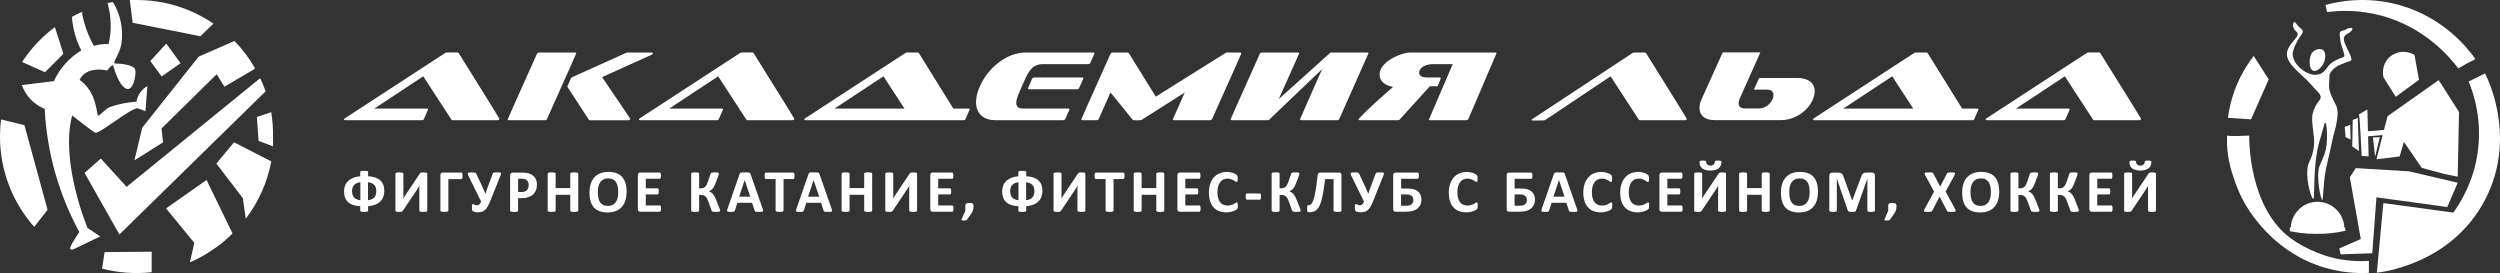 <svg width="4578" height="500" viewBox="0 0 4578 500" fill="none" xmlns="http://www.w3.org/2000/svg">
<rect x="0" y="0" width="4578" height="500" fill="#333333" stroke="none"/>
<path d="M703.748 349.684C703.748 353.723 703.113 357.354 701.843 360.621C700.573 363.889 698.668 366.703 696.174 369.108C693.679 371.513 690.595 373.419 686.876 374.871C683.157 376.324 678.893 377.231 674.04 377.594V385.899C674.04 386.263 673.904 386.58 673.677 386.852C673.45 387.125 673.042 387.352 672.498 387.533C671.954 387.715 671.228 387.806 670.276 387.896C669.323 387.987 668.189 387.987 666.829 387.987C665.423 387.987 664.289 387.942 663.382 387.896C662.474 387.806 661.749 387.715 661.204 387.533C660.66 387.352 660.252 387.17 660.025 386.898C659.799 386.626 659.662 386.308 659.662 385.899V377.594C654.809 377.368 650.501 376.641 646.781 375.461C643.062 374.282 639.978 372.512 637.529 370.288C635.034 368.019 633.175 365.25 631.905 361.937C630.635 358.625 630 354.722 630 350.229C630 346.417 630.635 342.922 631.905 339.745C633.175 336.569 635.08 333.755 637.574 331.395C640.069 328.99 643.153 327.084 646.827 325.586C650.501 324.088 654.809 323.135 659.662 322.727V314.876C659.662 314.513 659.799 314.195 660.025 313.923C660.252 313.65 660.66 313.469 661.204 313.333C661.749 313.197 662.474 313.06 663.427 312.97C664.334 312.879 665.513 312.834 666.874 312.834C668.235 312.834 669.414 312.879 670.321 312.97C671.273 313.06 671.999 313.197 672.543 313.333C673.088 313.469 673.45 313.696 673.723 313.923C673.949 314.195 674.086 314.513 674.086 314.876V322.727C678.939 322.999 683.247 323.725 686.921 324.951C690.595 326.176 693.724 327.901 696.174 330.124C698.668 332.348 700.528 335.071 701.843 338.339C703.113 341.652 703.748 345.418 703.748 349.684ZM659.889 333.755C657.032 334.073 654.673 334.663 652.723 335.661C650.773 336.614 649.231 337.794 648.051 339.201C646.872 340.608 646.01 342.196 645.466 344.011C644.922 345.827 644.65 347.687 644.65 349.684C644.65 352.135 644.922 354.313 645.466 356.265C646.01 358.216 646.872 359.895 648.051 361.302C649.231 362.709 650.773 363.889 652.723 364.797C654.673 365.704 657.032 366.294 659.889 366.657V333.755ZM689.053 350.32C689.053 348.005 688.781 345.872 688.282 343.966C687.783 342.06 686.921 340.426 685.742 339.019C684.563 337.612 683.02 336.478 681.07 335.57C679.12 334.663 676.716 334.073 673.859 333.755V366.612C676.671 366.294 679.029 365.659 680.98 364.706C682.93 363.753 684.472 362.573 685.697 361.121C686.876 359.668 687.783 358.035 688.282 356.174C688.781 354.313 689.053 352.362 689.053 350.32Z" fill="white"/>
<path d="M782.394 385.809C782.394 386.172 782.258 386.49 782.032 386.762C781.805 387.034 781.397 387.261 780.852 387.443C780.308 387.624 779.537 387.76 778.63 387.851C777.677 387.942 776.498 387.987 775.092 387.987C773.686 387.987 772.507 387.942 771.554 387.851C770.602 387.76 769.876 387.624 769.332 387.443C768.788 387.261 768.425 387.034 768.198 386.762C767.971 386.49 767.881 386.172 767.881 385.809V348.005C767.881 346.553 767.881 345.146 767.926 343.785C767.971 342.378 768.017 341.152 768.107 340.109H768.017C767.699 340.608 767.382 341.243 766.973 341.924C766.565 342.605 766.112 343.331 765.658 344.102C765.205 344.874 764.706 345.645 764.207 346.417C763.708 347.234 763.164 347.96 762.665 348.731L737.765 385.9C737.447 386.308 737.175 386.671 736.857 386.943C736.54 387.261 736.132 387.488 735.633 387.624C735.134 387.806 734.544 387.896 733.819 387.942C733.093 387.987 732.186 388.033 731.007 388.033C729.555 388.033 728.421 387.987 727.514 387.896C726.607 387.806 725.927 387.669 725.428 387.488C724.929 387.306 724.566 387.08 724.385 386.762C724.203 386.444 724.113 386.126 724.113 385.718V317.917C724.113 317.554 724.249 317.236 724.475 316.964C724.702 316.691 725.11 316.464 725.7 316.283C726.29 316.101 727.015 315.965 727.922 315.874C728.83 315.784 730.009 315.738 731.415 315.738C732.866 315.738 734.045 315.784 734.952 315.874C735.86 315.965 736.631 316.101 737.175 316.283C737.719 316.464 738.127 316.691 738.354 316.964C738.581 317.236 738.672 317.554 738.672 317.917V355.902C738.672 357.082 738.672 358.352 738.626 359.668C738.581 360.985 738.536 362.301 738.445 363.526H738.536C739.171 362.437 739.942 361.075 740.894 359.532C741.847 357.989 742.844 356.446 743.888 354.994L768.788 317.826C769.06 317.463 769.332 317.145 769.604 316.873C769.876 316.6 770.284 316.374 770.783 316.192C771.282 316.01 771.917 315.874 772.643 315.829C773.369 315.738 774.321 315.738 775.455 315.738C776.861 315.738 777.995 315.784 778.857 315.874C779.718 315.965 780.399 316.101 780.943 316.283C781.442 316.464 781.805 316.691 782.032 316.964C782.213 317.236 782.349 317.599 782.349 318.007V385.809H782.394Z" fill="white"/>
<path d="M846.981 322.046C846.981 323.136 846.935 324.089 846.845 324.86C846.754 325.632 846.618 326.222 846.436 326.675C846.255 327.129 846.028 327.492 845.756 327.674C845.484 327.855 845.166 327.991 844.803 327.991H821.037V385.809C821.037 386.172 820.901 386.49 820.674 386.762C820.448 387.034 820.039 387.261 819.495 387.443C818.951 387.624 818.18 387.76 817.273 387.851C816.366 387.942 815.186 387.987 813.735 387.987C812.329 387.987 811.15 387.942 810.243 387.851C809.29 387.76 808.565 387.624 808.02 387.443C807.476 387.261 807.068 387.034 806.841 386.762C806.614 386.49 806.478 386.172 806.478 385.809V320.594C806.478 319.051 806.886 317.871 807.657 317.145C808.474 316.374 809.472 316.01 810.787 316.01H844.849C845.575 316.01 846.119 316.464 846.527 317.417C846.799 318.325 846.981 319.868 846.981 322.046Z" fill="white"/>
<path d="M897.824 367.928C896.191 372.058 894.604 375.462 893.016 378.184C891.429 380.862 889.751 382.995 887.982 384.583C886.213 386.172 884.217 387.261 882.131 387.851C879.999 388.441 877.595 388.759 874.874 388.759C873.876 388.759 872.879 388.713 871.926 388.577C870.974 388.441 870.066 388.259 869.205 388.032C868.343 387.806 867.617 387.533 866.982 387.261C866.347 386.943 865.894 386.671 865.576 386.444C865.259 386.172 865.032 385.899 864.896 385.582C864.714 385.264 864.578 384.856 864.488 384.356C864.397 383.857 864.306 383.177 864.261 382.405C864.216 381.633 864.17 380.635 864.17 379.455C864.17 377.322 864.306 375.779 864.624 374.871C864.941 373.964 865.44 373.51 866.075 373.51C866.393 373.51 866.755 373.646 867.164 373.873C867.572 374.145 868.071 374.418 868.615 374.69C869.205 375.008 869.84 375.235 870.611 375.507C871.382 375.734 872.244 375.87 873.287 375.87C874.058 375.87 874.783 375.779 875.464 375.643C876.144 375.461 876.734 375.144 877.369 374.69C877.958 374.191 878.548 373.555 879.138 372.648C879.727 371.786 880.362 370.651 881.042 369.244L857.458 321.229C856.959 320.095 856.641 319.142 856.551 318.416C856.46 317.69 856.641 317.145 857.095 316.737C857.548 316.328 858.274 316.056 859.317 315.92C860.36 315.784 861.766 315.738 863.535 315.738C865.259 315.738 866.665 315.783 867.708 315.829C868.751 315.92 869.568 316.056 870.203 316.283C870.838 316.51 871.291 316.873 871.654 317.326C872.017 317.78 872.334 318.37 872.652 319.142L882.721 340.88C883.809 343.195 884.898 345.509 885.896 347.824C886.893 350.138 887.846 352.453 888.753 354.812H888.934C889.66 352.362 890.476 349.911 891.293 347.597C892.109 345.237 893.016 342.786 894.014 340.199L902.269 318.143C902.45 317.644 902.677 317.19 902.995 316.918C903.267 316.6 903.72 316.373 904.31 316.147C904.899 315.965 905.716 315.829 906.759 315.784C907.802 315.738 909.118 315.693 910.796 315.693C912.474 315.693 913.835 315.738 914.832 315.874C915.83 315.965 916.556 316.192 917.009 316.51C917.463 316.827 917.644 317.281 917.599 317.826C917.554 318.37 917.372 319.096 917.055 320.004L897.824 367.928Z" fill="white"/>
<path d="M983.274 337.794C983.274 341.833 982.639 345.373 981.369 348.504C980.099 351.59 978.285 354.223 975.881 356.355C973.477 358.488 970.529 360.077 967.037 361.211C963.544 362.301 959.462 362.891 954.7 362.891H948.713V385.763C948.713 386.126 948.577 386.444 948.35 386.762C948.123 387.08 947.715 387.306 947.171 387.488C946.627 387.669 945.856 387.806 944.948 387.942C944.041 388.033 942.862 388.123 941.411 388.123C940.005 388.123 938.825 388.078 937.873 387.942C936.92 387.806 936.195 387.669 935.651 387.488C935.106 387.306 934.698 387.08 934.471 386.762C934.244 386.444 934.154 386.126 934.154 385.763V321.275C934.154 319.55 934.607 318.234 935.514 317.372C936.422 316.51 937.601 316.056 939.098 316.056H955.97C957.648 316.056 959.281 316.101 960.823 316.237C962.365 316.374 964.179 316.646 966.311 317.054C968.443 317.463 970.62 318.28 972.797 319.414C974.974 320.549 976.879 322.001 978.421 323.771C979.963 325.541 981.142 327.583 981.958 329.898C982.866 332.257 983.274 334.844 983.274 337.794ZM968.08 338.838C968.08 336.342 967.626 334.254 966.764 332.62C965.903 330.987 964.769 329.807 963.499 329.035C962.184 328.264 960.868 327.765 959.417 327.583C958.011 327.401 956.514 327.265 955.017 327.265H948.804V351.59H955.335C957.648 351.59 959.598 351.273 961.186 350.637C962.773 350.002 964.043 349.14 965.041 348.005C966.039 346.871 966.81 345.554 967.309 343.966C967.808 342.378 968.08 340.699 968.08 338.838Z" fill="white"/>
<path d="M1058.88 385.718C1058.88 386.081 1058.75 386.399 1058.52 386.717C1058.29 387.034 1057.88 387.261 1057.34 387.443C1056.8 387.624 1056.02 387.76 1055.12 387.897C1054.21 387.987 1053.03 388.078 1051.62 388.078C1050.17 388.078 1048.99 388.033 1048.04 387.897C1047.09 387.76 1046.36 387.624 1045.82 387.443C1045.27 387.261 1044.91 387.034 1044.64 386.717C1044.41 386.399 1044.28 386.081 1044.28 385.718V356.764H1017.47V385.718C1017.47 386.081 1017.38 386.399 1017.15 386.717C1016.93 387.034 1016.56 387.261 1015.98 387.443C1015.43 387.624 1014.66 387.76 1013.75 387.897C1012.85 387.987 1011.67 388.078 1010.21 388.078C1008.81 388.078 1007.63 388.033 1006.72 387.897C1005.77 387.76 1005.04 387.624 1004.5 387.443C1003.96 387.261 1003.55 387.034 1003.32 386.717C1003.09 386.399 1002.96 386.081 1002.96 385.718V318.007C1002.96 317.644 1003.09 317.327 1003.32 317.009C1003.55 316.691 1003.96 316.464 1004.5 316.283C1005.04 316.101 1005.82 315.965 1006.72 315.829C1007.68 315.693 1008.85 315.648 1010.21 315.648C1011.67 315.648 1012.85 315.693 1013.75 315.829C1014.66 315.92 1015.43 316.101 1015.98 316.283C1016.52 316.464 1016.93 316.691 1017.15 317.009C1017.38 317.327 1017.47 317.644 1017.47 318.007V344.329H1044.28V318.007C1044.28 317.644 1044.41 317.327 1044.64 317.009C1044.87 316.691 1045.27 316.464 1045.82 316.283C1046.36 316.101 1047.09 315.965 1048.04 315.829C1048.99 315.693 1050.17 315.648 1051.62 315.648C1053.03 315.648 1054.21 315.693 1055.12 315.829C1056.02 315.92 1056.8 316.101 1057.34 316.283C1057.88 316.464 1058.29 316.691 1058.52 317.009C1058.75 317.327 1058.88 317.644 1058.88 318.007V385.718Z" fill="white"/>
<path d="M1147.37 351.046C1147.37 356.991 1146.64 362.301 1145.15 367.021C1143.65 371.695 1141.47 375.689 1138.57 378.956C1135.67 382.224 1132.04 384.72 1127.73 386.444C1123.42 388.169 1118.48 389.031 1112.81 389.031C1107.23 389.031 1102.38 388.305 1098.2 386.853C1094.03 385.4 1090.58 383.177 1087.82 380.181C1085.05 377.186 1082.97 373.374 1081.6 368.745C1080.2 364.116 1079.52 358.67 1079.52 352.362C1079.52 346.553 1080.24 341.334 1081.74 336.705C1083.24 332.076 1085.41 328.128 1088.32 324.86C1091.22 321.593 1094.85 319.142 1099.16 317.372C1103.47 315.648 1108.45 314.785 1114.12 314.785C1119.57 314.785 1124.33 315.511 1128.5 316.964C1132.67 318.416 1136.12 320.64 1138.89 323.59C1141.66 326.585 1143.79 330.351 1145.19 334.935C1146.64 339.428 1147.37 344.828 1147.37 351.046ZM1132.09 351.817C1132.09 348.051 1131.77 344.647 1131.18 341.561C1130.59 338.475 1129.59 335.843 1128.14 333.619C1126.73 331.441 1124.83 329.716 1122.47 328.536C1120.11 327.356 1117.16 326.721 1113.63 326.721C1110.04 326.721 1107.05 327.402 1104.65 328.763C1102.24 330.125 1100.29 331.894 1098.84 334.164C1097.34 336.433 1096.3 339.065 1095.71 342.06C1095.12 345.055 1094.8 348.278 1094.8 351.636C1094.8 355.539 1095.08 359.079 1095.71 362.21C1096.3 365.341 1097.3 368.019 1098.7 370.197C1100.11 372.421 1101.97 374.1 1104.37 375.28C1106.73 376.46 1109.72 377.005 1113.31 377.005C1116.89 377.005 1119.88 376.324 1122.29 375.008C1124.69 373.692 1126.64 371.876 1128.09 369.562C1129.59 367.293 1130.63 364.615 1131.22 361.575C1131.77 358.489 1132.09 355.221 1132.09 351.817Z" fill="white"/>
<path d="M1210.46 381.997C1210.46 383.086 1210.41 383.948 1210.32 384.674C1210.23 385.401 1210.1 385.991 1209.92 386.399C1209.73 386.853 1209.51 387.17 1209.23 387.352C1208.96 387.533 1208.65 387.67 1208.33 387.67H1172.36C1171.14 387.67 1170.14 387.307 1169.28 386.58C1168.46 385.854 1168.05 384.674 1168.05 383.041V320.549C1168.05 318.915 1168.46 317.735 1169.28 317.054C1170.09 316.328 1171.14 315.965 1172.36 315.965H1208.15C1208.46 315.965 1208.78 316.056 1209.05 316.238C1209.33 316.419 1209.55 316.737 1209.73 317.191C1209.92 317.644 1210.05 318.234 1210.14 318.961C1210.23 319.687 1210.28 320.594 1210.28 321.683C1210.28 322.727 1210.23 323.59 1210.14 324.316C1210.05 325.042 1209.92 325.632 1209.73 326.04C1209.55 326.494 1209.33 326.812 1209.05 326.993C1208.78 327.175 1208.51 327.311 1208.15 327.311H1182.57V344.829H1204.2C1204.52 344.829 1204.84 344.919 1205.11 345.146C1205.38 345.328 1205.61 345.645 1205.79 346.099C1205.97 346.508 1206.11 347.098 1206.2 347.824C1206.29 348.55 1206.33 349.412 1206.33 350.456C1206.33 351.545 1206.29 352.407 1206.2 353.134C1206.11 353.86 1205.97 354.404 1205.79 354.813C1205.61 355.221 1205.38 355.539 1205.11 355.72C1204.84 355.902 1204.52 355.993 1204.2 355.993H1182.57V376.233H1208.37C1208.69 376.233 1209.01 376.324 1209.28 376.551C1209.55 376.732 1209.78 377.096 1209.96 377.504C1210.14 377.958 1210.28 378.548 1210.37 379.229C1210.41 380.045 1210.46 380.908 1210.46 381.997Z" fill="white"/>
<path d="M1318.72 385.764C1318.72 386.172 1318.63 386.535 1318.41 386.807C1318.18 387.08 1317.77 387.307 1317.23 387.488C1316.64 387.67 1315.87 387.806 1314.91 387.897C1313.96 387.987 1312.74 388.033 1311.19 388.033C1309.61 388.033 1308.34 387.987 1307.34 387.897C1306.34 387.806 1305.57 387.67 1304.98 387.443C1304.39 387.261 1303.94 386.943 1303.67 386.626C1303.35 386.263 1303.17 385.854 1302.98 385.31L1297.22 369.335C1296.41 367.021 1295.55 365.069 1294.68 363.481C1293.82 361.892 1292.83 360.622 1291.74 359.669C1290.65 358.716 1289.47 357.989 1288.06 357.581C1286.7 357.173 1285.16 356.991 1283.48 356.991H1280.22V385.673C1280.22 386.081 1280.13 386.444 1279.9 386.717C1279.67 386.989 1279.31 387.216 1278.72 387.443C1278.13 387.67 1277.4 387.806 1276.5 387.897C1275.59 387.987 1274.41 388.033 1272.96 388.033C1271.55 388.033 1270.37 387.987 1269.47 387.897C1268.51 387.806 1267.79 387.67 1267.24 387.443C1266.7 387.216 1266.29 386.989 1266.07 386.717C1265.84 386.444 1265.7 386.081 1265.7 385.673V317.917C1265.7 317.508 1265.84 317.191 1266.07 316.873C1266.29 316.601 1266.7 316.374 1267.24 316.192C1267.79 316.011 1268.56 315.874 1269.47 315.784C1270.42 315.693 1271.6 315.648 1272.96 315.648C1274.41 315.648 1275.59 315.693 1276.5 315.784C1277.4 315.874 1278.18 316.011 1278.72 316.192C1279.26 316.374 1279.67 316.601 1279.9 316.873C1280.13 317.145 1280.22 317.508 1280.22 317.917V344.828H1283.48C1285.16 344.828 1286.61 344.602 1287.84 344.148C1289.11 343.694 1290.24 343.013 1291.24 342.06C1292.24 341.107 1293.19 339.836 1294 338.339C1294.82 336.796 1295.64 334.935 1296.41 332.666L1301.22 318.37C1301.4 317.871 1301.62 317.417 1301.9 317.054C1302.17 316.691 1302.58 316.419 1303.12 316.237C1303.71 316.056 1304.44 315.874 1305.39 315.784C1306.34 315.693 1307.61 315.648 1309.2 315.648C1310.65 315.648 1311.83 315.693 1312.78 315.784C1313.73 315.874 1314.46 316.011 1315 316.192C1315.55 316.374 1315.91 316.555 1316.09 316.873C1316.27 317.145 1316.36 317.508 1316.36 317.917C1316.36 318.416 1316.27 319.006 1316.09 319.687C1315.91 320.367 1315.64 321.32 1315.23 322.455L1310.42 335.207C1309.52 337.567 1308.65 339.564 1307.75 341.243C1306.84 342.922 1305.93 344.329 1304.94 345.464C1303.94 346.644 1302.94 347.597 1301.85 348.323C1300.76 349.049 1299.54 349.684 1298.22 350.138V350.184C1299.72 350.819 1301.03 351.5 1302.21 352.317C1303.39 353.088 1304.53 354.132 1305.62 355.357C1306.66 356.583 1307.66 358.08 1308.65 359.85C1309.61 361.62 1310.6 363.798 1311.6 366.385L1317.45 381.225C1318.04 382.723 1318.41 383.767 1318.5 384.357C1318.59 384.947 1318.72 385.4 1318.72 385.764Z" fill="white"/>
<path d="M1396.6 382.269C1397.05 383.585 1397.32 384.629 1397.41 385.446C1397.51 386.217 1397.37 386.807 1396.96 387.17C1396.55 387.579 1395.83 387.806 1394.78 387.897C1393.74 387.987 1392.34 388.033 1390.52 388.033C1388.62 388.033 1387.16 387.987 1386.12 387.942C1385.08 387.897 1384.26 387.76 1383.72 387.624C1383.17 387.443 1382.77 387.216 1382.54 386.943C1382.31 386.671 1382.13 386.263 1381.99 385.764L1377.19 371.377H1350.29L1345.76 385.4C1345.62 385.9 1345.39 386.353 1345.17 386.717C1344.94 387.08 1344.53 387.352 1343.99 387.533C1343.44 387.715 1342.67 387.897 1341.72 387.942C1340.72 388.033 1339.45 388.033 1337.86 388.033C1336.18 388.033 1334.82 387.987 1333.87 387.851C1332.92 387.715 1332.24 387.488 1331.88 387.034C1331.51 386.626 1331.38 385.99 1331.47 385.219C1331.56 384.447 1331.88 383.404 1332.28 382.133L1354.37 318.552C1354.6 317.917 1354.87 317.417 1355.14 317.009C1355.42 316.646 1355.91 316.328 1356.55 316.101C1357.18 315.92 1358.09 315.784 1359.23 315.738C1360.36 315.693 1361.9 315.648 1363.76 315.648C1365.94 315.648 1367.66 315.693 1368.98 315.738C1370.25 315.784 1371.29 315.92 1372.02 316.101C1372.74 316.283 1373.24 316.601 1373.56 317.009C1373.88 317.417 1374.15 317.962 1374.37 318.688L1396.6 382.269ZM1363.72 329.716H1363.67L1353.56 360.168H1373.88L1363.72 329.716Z" fill="white"/>
<path d="M1454.93 322.001C1454.93 323.09 1454.88 323.998 1454.79 324.724C1454.7 325.495 1454.56 326.085 1454.38 326.539C1454.2 326.993 1453.97 327.356 1453.7 327.583C1453.43 327.81 1453.11 327.901 1452.79 327.901H1434.83V385.673C1434.83 386.036 1434.7 386.353 1434.47 386.671C1434.24 386.989 1433.84 387.216 1433.29 387.397C1432.75 387.579 1431.98 387.715 1431.07 387.851C1430.12 387.942 1428.94 388.033 1427.58 388.033C1426.17 388.033 1424.99 387.987 1424.08 387.851C1423.13 387.715 1422.41 387.579 1421.86 387.397C1421.32 387.216 1420.91 386.989 1420.68 386.671C1420.46 386.353 1420.32 386.036 1420.32 385.673V327.901H1402.36C1402 327.901 1401.68 327.81 1401.41 327.583C1401.13 327.356 1400.91 327.038 1400.73 326.539C1400.54 326.085 1400.41 325.45 1400.32 324.724C1400.23 323.952 1400.18 323.045 1400.18 322.001C1400.18 320.912 1400.23 319.959 1400.32 319.187C1400.41 318.416 1400.54 317.78 1400.73 317.327C1400.91 316.873 1401.13 316.555 1401.41 316.328C1401.68 316.147 1402 316.01 1402.36 316.01H1452.84C1453.16 316.01 1453.47 316.101 1453.75 316.328C1454.02 316.51 1454.25 316.873 1454.43 317.327C1454.61 317.78 1454.74 318.416 1454.84 319.187C1454.88 319.959 1454.93 320.866 1454.93 322.001Z" fill="white"/>
<path d="M1522.82 382.269C1523.28 383.585 1523.55 384.629 1523.64 385.446C1523.73 386.217 1523.59 386.807 1523.19 387.17C1522.78 387.579 1522.05 387.806 1521.01 387.897C1519.97 387.987 1518.56 388.033 1516.75 388.033C1514.84 388.033 1513.39 387.987 1512.35 387.942C1511.3 387.897 1510.49 387.76 1509.94 387.624C1509.4 387.443 1508.99 387.216 1508.76 386.943C1508.54 386.671 1508.35 386.263 1508.22 385.764L1503.41 371.377H1476.51L1471.98 385.4C1471.84 385.9 1471.62 386.353 1471.39 386.717C1471.16 387.08 1470.75 387.352 1470.21 387.533C1469.67 387.715 1468.9 387.897 1467.94 387.942C1466.94 388.033 1465.68 388.033 1464.09 388.033C1462.41 388.033 1461.05 387.987 1460.1 387.851C1459.14 387.715 1458.46 387.488 1458.1 387.034C1457.74 386.626 1457.6 385.99 1457.69 385.219C1457.78 384.447 1458.1 383.404 1458.51 382.133L1480.6 318.552C1480.82 317.917 1481.1 317.417 1481.37 317.009C1481.64 316.646 1482.14 316.328 1482.77 316.101C1483.41 315.92 1484.32 315.784 1485.45 315.738C1486.58 315.693 1488.13 315.648 1489.99 315.648C1492.16 315.648 1493.89 315.693 1495.2 315.738C1496.47 315.784 1497.51 315.92 1498.24 316.101C1498.97 316.283 1499.46 316.601 1499.78 317.009C1500.1 317.417 1500.37 317.962 1500.6 318.688L1522.82 382.269ZM1489.89 329.716H1489.85L1479.74 360.168H1500.05L1489.89 329.716Z" fill="white"/>
<path d="M1597.12 385.718C1597.12 386.081 1596.98 386.399 1596.75 386.717C1596.53 387.034 1596.12 387.261 1595.57 387.443C1595.03 387.624 1594.26 387.76 1593.35 387.897C1592.44 387.987 1591.26 388.078 1589.86 388.078C1588.41 388.078 1587.23 388.033 1586.28 387.897C1585.32 387.76 1584.6 387.624 1584.05 387.443C1583.51 387.261 1583.15 387.034 1582.87 386.717C1582.65 386.399 1582.51 386.081 1582.51 385.718V356.764H1555.71V385.718C1555.71 386.081 1555.62 386.399 1555.39 386.717C1555.16 387.034 1554.8 387.261 1554.21 387.443C1553.66 387.624 1552.89 387.76 1551.99 387.897C1551.08 387.987 1549.9 388.078 1548.45 388.078C1547.04 388.078 1545.86 388.033 1544.96 387.897C1544 387.76 1543.28 387.624 1542.73 387.443C1542.19 387.261 1541.78 387.034 1541.55 386.717C1541.33 386.399 1541.19 386.081 1541.19 385.718V318.007C1541.19 317.644 1541.33 317.327 1541.55 317.009C1541.78 316.691 1542.19 316.464 1542.73 316.283C1543.28 316.101 1544.05 315.965 1544.96 315.829C1545.91 315.693 1547.09 315.648 1548.45 315.648C1549.9 315.648 1551.08 315.693 1551.99 315.829C1552.89 315.92 1553.66 316.101 1554.21 316.283C1554.75 316.464 1555.16 316.691 1555.39 317.009C1555.62 317.327 1555.71 317.644 1555.71 318.007V344.329H1582.51V318.007C1582.51 317.644 1582.65 317.327 1582.87 317.009C1583.1 316.691 1583.51 316.464 1584.05 316.283C1584.6 316.101 1585.32 315.965 1586.28 315.829C1587.23 315.693 1588.41 315.648 1589.86 315.648C1591.26 315.648 1592.44 315.693 1593.35 315.829C1594.26 315.92 1595.03 316.101 1595.57 316.283C1596.12 316.464 1596.53 316.691 1596.75 317.009C1596.98 317.327 1597.12 317.644 1597.12 318.007V385.718Z" fill="white"/>
<path d="M1679.44 385.809C1679.44 386.172 1679.3 386.49 1679.07 386.762C1678.85 387.034 1678.44 387.261 1677.89 387.443C1677.35 387.624 1676.58 387.76 1675.67 387.851C1674.72 387.942 1673.54 387.987 1672.13 387.987C1670.73 387.987 1669.55 387.942 1668.6 387.851C1667.64 387.76 1666.92 387.624 1666.37 387.443C1665.83 387.261 1665.47 387.034 1665.24 386.762C1665.01 386.49 1664.92 386.172 1664.92 385.809V348.005C1664.92 346.553 1664.92 345.146 1664.97 343.785C1665.01 342.378 1665.06 341.152 1665.15 340.109H1665.06C1664.74 340.608 1664.42 341.243 1664.01 341.924C1663.61 342.605 1663.15 343.331 1662.7 344.102C1662.25 344.874 1661.75 345.645 1661.25 346.417C1660.75 347.234 1660.2 347.96 1659.71 348.731L1634.81 385.9C1634.49 386.308 1634.22 386.671 1633.9 386.943C1633.58 387.261 1633.17 387.488 1632.67 387.624C1632.17 387.806 1631.59 387.896 1630.86 387.942C1630.13 387.987 1629.23 388.033 1628.05 388.033C1626.6 388.033 1625.46 387.987 1624.56 387.896C1623.65 387.806 1622.97 387.669 1622.47 387.488C1621.97 387.306 1621.61 387.08 1621.43 386.762C1621.24 386.444 1621.15 386.126 1621.15 385.718V317.917C1621.15 317.554 1621.29 317.236 1621.52 316.964C1621.74 316.691 1622.15 316.464 1622.74 316.283C1623.33 316.101 1624.06 315.965 1624.96 315.874C1625.87 315.784 1627.05 315.738 1628.46 315.738C1629.91 315.738 1631.09 315.784 1631.99 315.874C1632.9 315.965 1633.67 316.101 1634.22 316.283C1634.76 316.464 1635.17 316.691 1635.4 316.964C1635.62 317.236 1635.71 317.554 1635.71 317.917V355.902C1635.71 357.082 1635.71 358.352 1635.67 359.668C1635.62 360.985 1635.58 362.301 1635.49 363.526H1635.58C1636.21 362.437 1636.98 361.075 1637.94 359.532C1638.89 357.989 1639.89 356.446 1640.93 354.994L1665.83 317.826C1666.1 317.463 1666.37 317.145 1666.64 316.873C1666.92 316.6 1667.33 316.374 1667.82 316.192C1668.32 316.01 1668.96 315.874 1669.68 315.829C1670.41 315.738 1671.36 315.738 1672.5 315.738C1673.9 315.738 1675.04 315.784 1675.9 315.874C1676.76 315.965 1677.44 316.101 1677.98 316.283C1678.48 316.464 1678.85 316.691 1679.07 316.964C1679.25 317.236 1679.39 317.599 1679.39 318.007V385.809H1679.44Z" fill="white"/>
<path d="M1745.93 381.997C1745.93 383.086 1745.88 383.948 1745.79 384.674C1745.7 385.401 1745.56 385.991 1745.38 386.399C1745.2 386.853 1744.97 387.17 1744.7 387.352C1744.43 387.533 1744.11 387.67 1743.79 387.67H1707.83C1706.6 387.67 1705.61 387.307 1704.74 386.58C1703.93 385.854 1703.52 384.674 1703.52 383.041V320.549C1703.52 318.915 1703.93 317.735 1704.74 317.054C1705.56 316.328 1706.6 315.965 1707.83 315.965H1743.61C1743.93 315.965 1744.25 316.056 1744.52 316.238C1744.79 316.419 1745.02 316.737 1745.2 317.191C1745.38 317.644 1745.52 318.234 1745.61 318.961C1745.7 319.687 1745.74 320.594 1745.74 321.683C1745.74 322.727 1745.7 323.59 1745.61 324.316C1745.52 325.042 1745.38 325.632 1745.2 326.04C1745.02 326.494 1744.79 326.812 1744.52 326.993C1744.25 327.175 1743.98 327.311 1743.61 327.311H1718.03V344.829H1739.67C1739.98 344.829 1740.3 344.919 1740.57 345.146C1740.85 345.328 1741.07 345.645 1741.25 346.099C1741.44 346.508 1741.57 347.098 1741.66 347.824C1741.75 348.55 1741.8 349.412 1741.8 350.456C1741.8 351.545 1741.75 352.407 1741.66 353.134C1741.57 353.86 1741.44 354.404 1741.25 354.813C1741.07 355.221 1740.85 355.539 1740.57 355.72C1740.3 355.902 1739.98 355.993 1739.67 355.993H1718.03V376.233H1743.84C1744.16 376.233 1744.48 376.324 1744.75 376.551C1745.02 376.732 1745.25 377.096 1745.43 377.504C1745.61 377.958 1745.74 378.548 1745.84 379.229C1745.84 380.045 1745.93 380.908 1745.93 381.997Z" fill="white"/>
<path d="M1782.71 377.504C1782.71 379.001 1782.62 380.317 1782.48 381.497C1782.35 382.677 1782.07 383.812 1781.76 384.901C1781.44 385.99 1780.99 387.034 1780.49 388.033C1779.99 389.031 1779.31 390.075 1778.54 391.164L1771.1 401.783C1770.83 402.146 1770.55 402.464 1770.24 402.736C1769.92 403.009 1769.56 403.19 1769.1 403.326C1768.65 403.463 1768.11 403.599 1767.52 403.689C1766.88 403.78 1766.11 403.826 1765.16 403.826C1764.07 403.826 1763.21 403.78 1762.57 403.689C1761.89 403.599 1761.44 403.463 1761.12 403.281C1760.8 403.1 1760.67 402.873 1760.67 402.555C1760.67 402.283 1760.71 401.92 1760.89 401.511L1767.65 386.217V377.458C1767.65 376.188 1767.79 375.189 1768.11 374.418C1768.38 373.646 1768.88 373.056 1769.51 372.648C1770.15 372.239 1770.92 371.967 1771.87 371.831C1772.82 371.695 1774 371.649 1775.36 371.649C1776.63 371.649 1777.77 371.695 1778.67 371.831C1779.58 371.967 1780.35 372.239 1780.99 372.648C1781.58 373.056 1782.03 373.646 1782.3 374.418C1782.57 375.235 1782.71 376.233 1782.71 377.504Z" fill="white"/>
<path d="M1908.89 349.684C1908.89 353.723 1908.25 357.354 1906.98 360.621C1905.71 363.889 1903.81 366.703 1901.31 369.108C1898.82 371.513 1895.74 373.419 1892.02 374.871C1888.3 376.324 1884.03 377.231 1879.18 377.594V385.899C1879.18 386.263 1879.05 386.58 1878.82 386.852C1878.59 387.125 1878.18 387.352 1877.64 387.533C1877.09 387.715 1876.37 387.806 1875.42 387.896C1874.46 387.987 1873.33 387.987 1871.97 387.987C1870.56 387.987 1869.43 387.942 1868.52 387.896C1867.62 387.806 1866.89 387.715 1866.35 387.533C1865.8 387.352 1865.39 387.17 1865.17 386.898C1864.94 386.626 1864.8 386.308 1864.8 385.899V377.594C1859.95 377.368 1855.64 376.641 1851.92 375.461C1848.2 374.282 1845.12 372.512 1842.67 370.288C1840.18 368.019 1838.32 365.25 1837.05 361.937C1835.78 358.625 1835.14 354.722 1835.14 350.229C1835.14 346.417 1835.78 342.922 1837.05 339.745C1838.32 336.569 1840.22 333.755 1842.72 331.395C1845.21 328.99 1848.29 327.084 1851.97 325.586C1855.64 324.088 1859.95 323.135 1864.8 322.727V314.876C1864.8 314.513 1864.94 314.195 1865.17 313.923C1865.39 313.65 1865.8 313.469 1866.35 313.333C1866.89 313.197 1867.62 313.06 1868.57 312.97C1869.47 312.879 1870.65 312.834 1872.01 312.834C1873.38 312.834 1874.55 312.879 1875.46 312.97C1876.41 313.06 1877.14 313.197 1877.68 313.333C1878.23 313.469 1878.59 313.696 1878.86 313.923C1879.09 314.195 1879.23 314.513 1879.23 314.876V322.727C1884.08 322.999 1888.39 323.725 1892.06 324.951C1895.74 326.176 1898.87 327.901 1901.31 330.124C1903.81 332.348 1905.67 335.071 1906.98 338.339C1908.25 341.652 1908.89 345.418 1908.89 349.684ZM1865.03 333.755C1862.17 334.073 1859.81 334.663 1857.86 335.661C1855.91 336.614 1854.37 337.794 1853.19 339.201C1852.01 340.608 1851.15 342.196 1850.61 344.011C1850.06 345.827 1849.79 347.687 1849.79 349.684C1849.79 352.135 1850.06 354.313 1850.61 356.265C1851.15 358.216 1852.01 359.895 1853.19 361.302C1854.37 362.709 1855.91 363.889 1857.86 364.797C1859.81 365.704 1862.17 366.294 1865.03 366.657V333.755ZM1894.19 350.32C1894.19 348.005 1893.92 345.872 1893.42 343.966C1892.92 342.06 1892.06 340.426 1890.88 339.019C1889.7 337.612 1888.16 336.478 1886.21 335.57C1884.26 334.663 1881.86 334.073 1879 333.755V366.612C1881.81 366.294 1884.17 365.659 1886.12 364.706C1888.07 363.753 1889.61 362.573 1890.84 361.121C1892.02 359.668 1892.92 358.035 1893.42 356.174C1893.92 354.313 1894.19 352.362 1894.19 350.32Z" fill="white"/>
<path d="M1987.54 385.809C1987.54 386.172 1987.4 386.49 1987.17 386.762C1986.95 387.034 1986.54 387.261 1985.99 387.443C1985.45 387.624 1984.68 387.76 1983.77 387.851C1982.82 387.942 1981.64 387.987 1980.23 387.987C1978.83 387.987 1977.65 387.942 1976.7 387.851C1975.74 387.76 1975.02 387.624 1974.47 387.443C1973.93 387.261 1973.57 387.034 1973.34 386.762C1973.11 386.49 1973.02 386.172 1973.02 385.809V348.005C1973.02 346.553 1973.02 345.146 1973.07 343.785C1973.11 342.378 1973.16 341.152 1973.25 340.109H1973.16C1972.84 340.608 1972.52 341.243 1972.11 341.924C1971.71 342.605 1971.25 343.331 1970.8 344.102C1970.35 344.874 1969.85 345.645 1969.35 346.417C1968.85 347.234 1968.3 347.96 1967.81 348.731L1942.91 385.9C1942.59 386.308 1942.32 386.671 1942 386.943C1941.68 387.261 1941.27 387.488 1940.77 387.624C1940.27 387.806 1939.69 387.896 1938.96 387.942C1938.23 387.987 1937.33 388.033 1936.15 388.033C1934.7 388.033 1933.56 387.987 1932.66 387.896C1931.75 387.806 1931.07 387.669 1930.57 387.488C1930.07 387.306 1929.71 387.08 1929.53 386.762C1929.34 386.444 1929.25 386.126 1929.25 385.718V317.917C1929.25 317.554 1929.39 317.236 1929.62 316.964C1929.84 316.691 1930.25 316.464 1930.84 316.283C1931.43 316.101 1932.16 315.965 1933.06 315.874C1933.97 315.784 1935.15 315.738 1936.56 315.738C1938.01 315.738 1939.19 315.784 1940.09 315.874C1941 315.965 1941.77 316.101 1942.32 316.283C1942.86 316.464 1943.27 316.691 1943.5 316.964C1943.72 317.236 1943.81 317.554 1943.81 317.917V355.902C1943.81 357.082 1943.81 358.352 1943.77 359.668C1943.72 360.985 1943.68 362.301 1943.59 363.526H1943.68C1944.31 362.437 1945.08 361.075 1946.04 359.532C1946.99 357.989 1947.99 356.446 1949.03 354.994L1973.93 317.826C1974.2 317.463 1974.47 317.145 1974.74 316.873C1975.02 316.6 1975.43 316.374 1975.92 316.192C1976.42 316.01 1977.06 315.874 1977.78 315.829C1978.51 315.738 1979.46 315.738 1980.6 315.738C1982 315.738 1983.14 315.784 1984 315.874C1984.86 315.965 1985.54 316.101 1986.08 316.283C1986.58 316.464 1986.95 316.691 1987.17 316.964C1987.35 317.236 1987.49 317.599 1987.49 318.007V385.809H1987.54Z" fill="white"/>
<path d="M2059.2 322.001C2059.2 323.09 2059.15 323.998 2059.06 324.724C2058.97 325.495 2058.83 326.085 2058.65 326.539C2058.47 326.993 2058.24 327.356 2057.97 327.583C2057.7 327.81 2057.38 327.901 2057.07 327.901H2039.1V385.673C2039.1 386.036 2038.97 386.353 2038.74 386.671C2038.51 386.989 2038.11 387.216 2037.56 387.397C2037.02 387.579 2036.25 387.715 2035.34 387.851C2034.39 387.942 2033.21 388.033 2031.85 388.033C2030.44 388.033 2029.26 387.987 2028.36 387.851C2027.4 387.715 2026.68 387.579 2026.13 387.397C2025.59 387.216 2025.18 386.989 2024.95 386.671C2024.73 386.353 2024.59 386.036 2024.59 385.673V327.901H2006.63C2006.27 327.901 2005.95 327.81 2005.68 327.583C2005.41 327.356 2005.18 327.038 2005 326.539C2004.82 326.085 2004.68 325.45 2004.59 324.724C2004.5 323.952 2004.45 323.045 2004.45 322.001C2004.45 320.912 2004.5 319.959 2004.59 319.187C2004.68 318.416 2004.82 317.78 2005 317.327C2005.18 316.873 2005.41 316.555 2005.68 316.328C2005.95 316.147 2006.27 316.01 2006.63 316.01H2057.11C2057.43 316.01 2057.75 316.101 2058.02 316.328C2058.29 316.51 2058.52 316.873 2058.7 317.327C2058.88 317.78 2059.02 318.416 2059.11 319.187C2059.15 319.959 2059.2 320.866 2059.2 322.001Z" fill="white"/>
<path d="M2131.99 385.718C2131.99 386.081 2131.86 386.399 2131.63 386.717C2131.4 387.034 2130.99 387.261 2130.45 387.443C2129.91 387.624 2129.14 387.76 2128.23 387.897C2127.32 387.987 2126.14 388.078 2124.74 388.078C2123.28 388.078 2122.1 388.033 2121.15 387.897C2120.2 387.76 2119.47 387.624 2118.93 387.443C2118.39 387.261 2118.02 387.034 2117.75 386.717C2117.52 386.399 2117.39 386.081 2117.39 385.718V356.764H2090.58V385.718C2090.58 386.081 2090.49 386.399 2090.27 386.717C2090.04 387.034 2089.68 387.261 2089.09 387.443C2088.54 387.624 2087.77 387.76 2086.86 387.897C2085.96 387.987 2084.78 388.078 2083.33 388.078C2081.92 388.078 2080.74 388.033 2079.83 387.897C2078.88 387.76 2078.16 387.624 2077.61 387.443C2077.07 387.261 2076.66 387.034 2076.43 386.717C2076.21 386.399 2076.07 386.081 2076.07 385.718V318.007C2076.07 317.644 2076.21 317.327 2076.43 317.009C2076.66 316.691 2077.07 316.464 2077.61 316.283C2078.16 316.101 2078.93 315.965 2079.83 315.829C2080.79 315.693 2081.97 315.648 2083.33 315.648C2084.78 315.648 2085.96 315.693 2086.86 315.829C2087.77 315.92 2088.54 316.101 2089.09 316.283C2089.63 316.464 2090.04 316.691 2090.27 317.009C2090.49 317.327 2090.58 317.644 2090.58 318.007V344.329H2117.39V318.007C2117.39 317.644 2117.52 317.327 2117.75 317.009C2117.98 316.691 2118.39 316.464 2118.93 316.283C2119.47 316.101 2120.2 315.965 2121.15 315.829C2122.1 315.693 2123.28 315.648 2124.74 315.648C2126.14 315.648 2127.32 315.693 2128.23 315.829C2129.14 315.92 2129.91 316.101 2130.45 316.283C2130.99 316.464 2131.4 316.691 2131.63 317.009C2131.86 317.327 2131.99 317.644 2131.99 318.007V385.718Z" fill="white"/>
<path d="M2198.44 381.997C2198.44 383.086 2198.39 383.948 2198.3 384.674C2198.21 385.401 2198.08 385.991 2197.89 386.399C2197.71 386.853 2197.49 387.17 2197.21 387.352C2196.94 387.533 2196.62 387.67 2196.31 387.67H2160.34C2159.12 387.67 2158.12 387.307 2157.26 386.58C2156.44 385.854 2156.03 384.674 2156.03 383.041V320.549C2156.03 318.915 2156.44 317.735 2157.26 317.054C2158.07 316.328 2159.12 315.965 2160.34 315.965H2196.13C2196.44 315.965 2196.76 316.056 2197.03 316.238C2197.3 316.419 2197.53 316.737 2197.71 317.191C2197.89 317.644 2198.03 318.234 2198.12 318.961C2198.21 319.687 2198.26 320.594 2198.26 321.683C2198.26 322.727 2198.21 323.59 2198.12 324.316C2198.03 325.042 2197.89 325.632 2197.71 326.04C2197.53 326.494 2197.3 326.812 2197.03 326.993C2196.76 327.175 2196.49 327.311 2196.13 327.311H2170.54V344.829H2192.18C2192.5 344.829 2192.81 344.919 2193.09 345.146C2193.36 345.328 2193.59 345.645 2193.77 346.099C2193.95 346.508 2194.08 347.098 2194.17 347.824C2194.27 348.55 2194.31 349.412 2194.31 350.456C2194.31 351.545 2194.27 352.407 2194.17 353.134C2194.08 353.86 2193.95 354.404 2193.77 354.813C2193.59 355.221 2193.36 355.539 2193.09 355.72C2192.81 355.902 2192.5 355.993 2192.18 355.993H2170.54V376.233H2196.35C2196.67 376.233 2196.99 376.324 2197.26 376.551C2197.53 376.732 2197.76 377.096 2197.94 377.504C2198.12 377.958 2198.26 378.548 2198.35 379.229C2198.39 380.045 2198.44 380.908 2198.44 381.997Z" fill="white"/>
<path d="M2266.7 376.823C2266.7 377.731 2266.65 378.548 2266.61 379.183C2266.56 379.819 2266.47 380.363 2266.38 380.862C2266.29 381.316 2266.11 381.725 2265.93 382.042C2265.75 382.36 2265.43 382.768 2265.02 383.177C2264.61 383.585 2263.84 384.13 2262.66 384.811C2261.48 385.491 2260.08 386.127 2258.4 386.717C2256.72 387.307 2254.82 387.851 2252.64 388.26C2250.46 388.668 2248.15 388.85 2245.65 388.85C2240.76 388.85 2236.31 388.078 2232.36 386.58C2228.42 385.083 2225.06 382.814 2222.3 379.773C2219.53 376.732 2217.4 373.011 2215.95 368.518C2214.45 364.025 2213.72 358.761 2213.72 352.77C2213.72 346.689 2214.54 341.243 2216.17 336.524C2217.81 331.804 2220.07 327.81 2222.98 324.633C2225.88 321.411 2229.37 318.961 2233.45 317.327C2237.53 315.648 2242.03 314.831 2246.92 314.831C2248.92 314.831 2250.82 315.012 2252.68 315.33C2254.54 315.648 2256.22 316.101 2257.81 316.646C2259.4 317.191 2260.8 317.781 2262.03 318.507C2263.3 319.187 2264.16 319.823 2264.66 320.322C2265.16 320.821 2265.47 321.23 2265.7 321.547C2265.88 321.865 2266.02 322.319 2266.15 322.818C2266.24 323.317 2266.34 323.953 2266.38 324.633C2266.43 325.314 2266.47 326.222 2266.47 327.22C2266.47 328.309 2266.43 329.262 2266.38 330.034C2266.29 330.805 2266.2 331.441 2265.97 331.94C2265.79 332.439 2265.56 332.757 2265.29 332.984C2265.02 333.211 2264.75 333.301 2264.39 333.301C2263.84 333.301 2263.12 332.984 2262.3 332.348C2261.44 331.713 2260.35 330.987 2258.99 330.17C2257.63 329.399 2256.04 328.672 2254.18 327.992C2252.32 327.356 2250.1 327.039 2247.51 327.039C2244.66 327.039 2242.12 327.629 2239.89 328.763C2237.67 329.943 2235.77 331.577 2234.18 333.755C2232.59 335.934 2231.41 338.52 2230.6 341.606C2229.78 344.692 2229.37 348.142 2229.37 351.954C2229.37 356.174 2229.82 359.805 2230.69 362.891C2231.55 365.977 2232.77 368.518 2234.41 370.515C2235.99 372.512 2237.94 374.01 2240.21 374.963C2242.48 375.961 2245.02 376.415 2247.88 376.415C2250.46 376.415 2252.68 376.097 2254.59 375.507C2256.49 374.917 2258.08 374.236 2259.44 373.465C2260.8 372.739 2261.89 372.058 2262.75 371.468C2263.61 370.878 2264.29 370.56 2264.79 370.56C2265.16 370.56 2265.47 370.651 2265.7 370.787C2265.93 370.924 2266.11 371.241 2266.24 371.695C2266.38 372.149 2266.52 372.739 2266.56 373.556C2266.65 374.463 2266.7 375.507 2266.7 376.823Z" fill="white"/>
<path d="M2309.2 359.85C2309.2 361.983 2309.02 363.481 2308.61 364.343C2308.2 365.205 2307.56 365.614 2306.66 365.614H2283.62C2282.71 365.614 2282.03 365.205 2281.62 364.297C2281.21 363.39 2281.03 361.938 2281.03 359.85C2281.03 357.762 2281.21 356.31 2281.62 355.493C2282.03 354.676 2282.71 354.223 2283.62 354.223H2306.66C2307.11 354.223 2307.47 354.313 2307.79 354.495C2308.11 354.676 2308.38 354.994 2308.61 355.448C2308.83 355.902 2308.97 356.492 2309.06 357.218C2309.15 357.899 2309.2 358.806 2309.2 359.85Z" fill="white"/>
<path d="M2381.72 385.764C2381.72 386.172 2381.58 386.535 2381.4 386.807C2381.18 387.08 2380.77 387.307 2380.22 387.488C2379.63 387.67 2378.91 387.806 2377.91 387.897C2376.96 387.987 2375.73 388.033 2374.19 388.033C2372.6 388.033 2371.33 387.987 2370.34 387.897C2369.34 387.806 2368.57 387.67 2367.98 387.443C2367.39 387.261 2366.93 386.943 2366.66 386.626C2366.34 386.263 2366.16 385.854 2365.98 385.31L2360.22 369.335C2359.4 367.021 2358.54 365.069 2357.68 363.481C2356.82 361.892 2355.82 360.622 2354.73 359.669C2353.64 358.716 2352.47 357.989 2351.06 357.581C2349.7 357.173 2348.16 356.991 2346.48 356.991H2343.21V385.673C2343.21 386.081 2343.12 386.444 2342.9 386.717C2342.67 386.989 2342.31 387.216 2341.72 387.443C2341.17 387.624 2340.45 387.806 2339.49 387.897C2338.59 387.987 2337.41 388.033 2335.96 388.033C2334.55 388.033 2333.37 387.987 2332.46 387.897C2331.51 387.806 2330.79 387.67 2330.2 387.443C2329.65 387.261 2329.24 386.989 2329.02 386.717C2328.79 386.444 2328.65 386.081 2328.65 385.673V317.917C2328.65 317.508 2328.79 317.191 2329.02 316.873C2329.24 316.601 2329.65 316.374 2330.2 316.192C2330.74 316.011 2331.51 315.874 2332.46 315.784C2333.42 315.693 2334.6 315.648 2335.96 315.648C2337.41 315.648 2338.59 315.693 2339.49 315.784C2340.4 315.874 2341.17 316.011 2341.72 316.192C2342.26 316.374 2342.67 316.601 2342.9 316.873C2343.12 317.145 2343.21 317.508 2343.21 317.917V344.828H2346.48C2348.16 344.828 2349.61 344.602 2350.83 344.148C2352.06 343.694 2353.24 343.013 2354.23 342.06C2355.23 341.107 2356.18 339.836 2357 338.339C2357.82 336.796 2358.63 334.935 2359.4 332.666L2364.21 318.37C2364.39 317.871 2364.62 317.417 2364.89 317.054C2365.16 316.691 2365.57 316.419 2366.12 316.237C2366.71 316.056 2367.43 315.874 2368.39 315.784C2369.34 315.693 2370.61 315.648 2372.19 315.648C2373.65 315.648 2374.83 315.693 2375.78 315.784C2376.73 315.874 2377.46 316.011 2378 316.192C2378.54 316.374 2378.91 316.555 2379.09 316.873C2379.27 317.145 2379.36 317.508 2379.36 317.917C2379.36 318.416 2379.27 319.006 2379.13 319.687C2378.95 320.367 2378.68 321.32 2378.27 322.455L2373.46 335.207C2372.56 337.567 2371.7 339.564 2370.79 341.243C2369.88 342.922 2368.97 344.329 2367.98 345.464C2366.98 346.644 2365.98 347.597 2364.89 348.323C2363.8 349.049 2362.58 349.684 2361.26 350.138V350.184C2362.76 350.819 2364.08 351.5 2365.26 352.317C2366.43 353.133 2367.57 354.132 2368.66 355.357C2369.7 356.583 2370.7 358.08 2371.7 359.85C2372.69 361.62 2373.65 363.798 2374.64 366.385L2380.49 381.225C2381.08 382.723 2381.45 383.767 2381.54 384.357C2381.63 384.947 2381.72 385.4 2381.72 385.764Z" fill="white"/>
<path d="M2456.51 385.809C2456.51 386.172 2456.42 386.49 2456.19 386.762C2455.97 387.034 2455.6 387.261 2455.01 387.443C2454.47 387.624 2453.7 387.76 2452.75 387.851C2451.79 387.942 2450.62 387.987 2449.25 387.987C2447.8 387.987 2446.62 387.942 2445.72 387.851C2444.81 387.76 2444.04 387.624 2443.49 387.443C2442.95 387.261 2442.54 387.034 2442.31 386.762C2442.09 386.49 2442 386.172 2442 385.809V327.991H2426.62C2425.58 336.433 2424.54 343.83 2423.45 350.138C2422.36 356.446 2421.22 361.847 2420 366.385C2418.78 370.878 2417.46 374.599 2415.96 377.458C2414.47 380.318 2412.83 382.632 2410.97 384.311C2409.11 385.99 2406.98 387.125 2404.67 387.76C2402.31 388.396 2399.68 388.713 2396.69 388.713C2396.14 388.713 2395.64 388.623 2395.24 388.486C2394.83 388.35 2394.51 388.078 2394.28 387.67C2394.06 387.261 2393.88 386.671 2393.74 385.945C2393.65 385.219 2393.56 384.266 2393.56 383.131C2393.56 381.543 2393.6 380.272 2393.65 379.274C2393.69 378.275 2393.83 377.549 2394.06 377.005C2394.24 376.46 2394.46 376.097 2394.78 375.915C2395.1 375.734 2395.42 375.643 2395.83 375.643C2396.96 375.643 2398.05 375.416 2399.14 374.962C2400.18 374.509 2401.22 373.601 2402.18 372.239C2403.13 370.878 2404.08 368.972 2404.99 366.476C2405.89 363.98 2406.76 360.758 2407.66 356.719C2408.52 352.68 2409.39 347.733 2410.25 341.924C2411.11 336.115 2411.97 329.171 2412.88 321.184C2413.11 319.278 2413.56 317.962 2414.19 317.236C2414.87 316.464 2415.83 316.101 2417.14 316.101H2452.29C2453.61 316.101 2454.65 316.464 2455.38 317.236C2456.1 318.007 2456.47 319.142 2456.47 320.685V385.809H2456.51Z" fill="white"/>
<path d="M2514.66 367.928C2513.02 372.058 2511.44 375.462 2509.85 378.184C2508.26 380.862 2506.58 382.995 2504.81 384.583C2503.05 386.172 2501.05 387.261 2498.96 387.851C2496.83 388.441 2494.43 388.759 2491.66 388.759C2490.66 388.759 2489.71 388.713 2488.71 388.577C2487.76 388.441 2486.85 388.259 2485.99 388.032C2485.13 387.806 2484.4 387.533 2483.77 387.261C2483.13 386.943 2482.68 386.671 2482.36 386.444C2482.05 386.172 2481.82 385.899 2481.68 385.582C2481.5 385.264 2481.37 384.856 2481.28 384.356C2481.18 383.857 2481.09 383.177 2481.05 382.405C2481 381.633 2480.96 380.635 2480.96 379.455C2480.96 377.322 2481.09 375.779 2481.41 374.871C2481.73 373.964 2482.23 373.51 2482.86 373.51C2483.18 373.51 2483.54 373.646 2483.95 373.873C2484.36 374.145 2484.86 374.418 2485.4 374.69C2485.99 375.008 2486.63 375.235 2487.4 375.507C2488.17 375.734 2489.03 375.87 2490.07 375.87C2490.85 375.87 2491.57 375.779 2492.25 375.643C2492.93 375.461 2493.57 375.144 2494.16 374.69C2494.75 374.191 2495.34 373.555 2495.93 372.648C2496.51 371.786 2497.15 370.651 2497.78 369.244L2474.2 321.229C2473.7 320.095 2473.38 319.142 2473.29 318.416C2473.2 317.69 2473.38 317.145 2473.84 316.737C2474.29 316.328 2475.02 316.056 2476.06 315.92C2477.1 315.784 2478.51 315.738 2480.28 315.738C2482 315.738 2483.41 315.783 2484.45 315.829C2485.49 315.874 2486.31 316.056 2486.94 316.283C2487.58 316.51 2488.03 316.873 2488.4 317.326C2488.71 317.78 2489.08 318.37 2489.39 319.142L2499.46 340.88C2500.55 343.195 2501.64 345.509 2502.64 347.824C2503.64 350.138 2504.59 352.453 2505.49 354.812H2505.68C2506.4 352.362 2507.17 349.911 2508.03 347.597C2508.85 345.237 2509.76 342.786 2510.76 340.199L2519.01 318.143C2519.19 317.644 2519.42 317.19 2519.74 316.918C2520.05 316.6 2520.46 316.373 2521.05 316.147C2521.64 315.965 2522.46 315.829 2523.5 315.784C2524.54 315.738 2525.9 315.693 2527.54 315.693C2529.22 315.693 2530.58 315.738 2531.57 315.874C2532.57 315.965 2533.3 316.192 2533.75 316.51C2534.2 316.827 2534.39 317.281 2534.34 317.826C2534.3 318.37 2534.11 319.096 2533.8 320.004L2514.66 367.928Z" fill="white"/>
<path d="M2602.96 365.477C2602.96 368.745 2602.42 371.695 2601.29 374.372C2600.15 377.05 2598.52 379.41 2596.3 381.361C2594.07 383.358 2591.22 384.901 2587.82 385.99C2584.37 387.08 2579.92 387.669 2574.48 387.669H2555.61C2554.3 387.669 2553.21 387.306 2552.39 386.58C2551.58 385.854 2551.17 384.629 2551.17 382.904V320.594C2551.17 318.96 2551.58 317.78 2552.39 317.1C2553.21 316.374 2554.25 316.01 2555.48 316.01H2596.02C2596.39 316.01 2596.71 316.101 2596.98 316.283C2597.25 316.464 2597.48 316.782 2597.7 317.236C2597.88 317.69 2598.07 318.28 2598.16 319.006C2598.25 319.732 2598.29 320.64 2598.29 321.729C2598.29 322.772 2598.25 323.635 2598.16 324.361C2598.07 325.087 2597.93 325.677 2597.7 326.131C2597.48 326.585 2597.25 326.902 2596.98 327.129C2596.71 327.311 2596.39 327.447 2596.07 327.447H2565.73V345.282H2577.61C2582.24 345.282 2586.05 345.736 2588.99 346.598C2591.94 347.461 2594.53 348.777 2596.57 350.547C2598.66 352.271 2600.2 354.404 2601.33 356.9C2602.42 359.442 2602.96 362.301 2602.96 365.477ZM2588.18 366.43C2588.18 364.842 2587.91 363.39 2587.41 362.119C2586.91 360.848 2586.14 359.759 2585.14 358.852C2584.14 357.944 2582.87 357.263 2581.28 356.764C2579.7 356.265 2577.61 356.038 2574.98 356.038H2565.64V376.687H2575.16C2577.52 376.687 2579.47 376.46 2581.01 376.006C2582.55 375.552 2583.82 374.917 2584.87 374.009C2585.91 373.102 2586.73 372.013 2587.32 370.742C2587.91 369.516 2588.18 368.064 2588.18 366.43Z" fill="white"/>
<path d="M2706.01 376.823C2706.01 377.731 2705.97 378.548 2705.92 379.183C2705.88 379.819 2705.78 380.363 2705.69 380.862C2705.6 381.316 2705.42 381.725 2705.24 382.042C2705.06 382.36 2704.74 382.768 2704.33 383.177C2703.93 383.585 2703.15 384.13 2701.97 384.811C2700.8 385.491 2699.39 386.127 2697.71 386.717C2696.03 387.307 2694.13 387.851 2691.95 388.26C2689.77 388.668 2687.46 388.85 2684.97 388.85C2680.07 388.85 2675.62 388.078 2671.68 386.58C2667.73 385.083 2664.38 382.814 2661.61 379.773C2658.84 376.732 2656.71 373.011 2655.26 368.518C2653.76 364.025 2653.04 358.761 2653.04 352.77C2653.04 346.689 2653.85 341.243 2655.49 336.524C2657.12 331.804 2659.39 327.81 2662.29 324.633C2665.19 321.457 2668.68 318.961 2672.77 317.327C2676.85 315.648 2681.34 314.831 2686.24 314.831C2688.23 314.831 2690.14 315.012 2692 315.33C2693.86 315.648 2695.53 316.101 2697.12 316.646C2698.71 317.191 2700.12 317.781 2701.34 318.507C2702.61 319.187 2703.47 319.823 2703.97 320.322C2704.47 320.821 2704.79 321.23 2705.01 321.547C2705.24 321.865 2705.33 322.319 2705.47 322.818C2705.56 323.317 2705.65 323.953 2705.69 324.633C2705.74 325.314 2705.78 326.222 2705.78 327.22C2705.78 328.309 2705.74 329.262 2705.69 330.034C2705.65 330.805 2705.51 331.441 2705.33 331.94C2705.15 332.439 2704.92 332.757 2704.65 332.984C2704.38 333.211 2704.11 333.301 2703.74 333.301C2703.2 333.301 2702.47 332.984 2701.66 332.348C2700.8 331.713 2699.71 330.987 2698.35 330.17C2696.99 329.399 2695.4 328.672 2693.54 327.992C2691.68 327.311 2689.46 327.039 2686.87 327.039C2684.01 327.039 2681.47 327.629 2679.25 328.763C2677.03 329.943 2675.12 331.577 2673.54 333.755C2671.95 335.934 2670.77 338.52 2669.95 341.606C2669.14 344.692 2668.73 348.142 2668.73 351.954C2668.73 356.174 2669.14 359.805 2670.04 362.891C2670.95 365.977 2672.13 368.518 2673.76 370.515C2675.35 372.512 2677.3 374.01 2679.57 374.963C2681.84 375.961 2684.38 376.415 2687.23 376.415C2689.82 376.415 2692.04 376.097 2693.95 375.507C2695.85 374.917 2697.44 374.236 2698.8 373.465C2700.16 372.739 2701.25 372.058 2702.11 371.468C2702.97 370.878 2703.65 370.56 2704.15 370.56C2704.51 370.56 2704.83 370.651 2705.06 370.787C2705.29 370.924 2705.47 371.241 2705.6 371.695C2705.74 372.149 2705.88 372.739 2705.92 373.556C2705.97 374.463 2706.01 375.507 2706.01 376.823Z" fill="white"/>
<path d="M2810.83 365.477C2810.83 368.745 2810.28 371.695 2809.15 374.372C2808.02 377.05 2806.38 379.41 2804.16 381.361C2801.94 383.358 2799.08 384.901 2795.68 385.99C2792.23 387.08 2787.79 387.669 2782.35 387.669H2763.48C2762.16 387.669 2761.07 387.306 2760.26 386.58C2759.44 385.854 2759.03 384.629 2759.03 382.904V320.594C2759.03 318.96 2759.44 317.78 2760.26 317.1C2761.07 316.374 2762.12 316.01 2763.34 316.01H2803.89C2804.25 316.01 2804.57 316.101 2804.84 316.283C2805.11 316.464 2805.34 316.782 2805.57 317.236C2805.75 317.69 2805.93 318.28 2806.02 319.006C2806.11 319.732 2806.16 320.64 2806.16 321.729C2806.16 322.772 2806.11 323.635 2806.02 324.361C2805.93 325.087 2805.79 325.677 2805.57 326.131C2805.34 326.585 2805.11 326.902 2804.84 327.129C2804.57 327.311 2804.25 327.447 2803.93 327.447H2773.59V345.282H2785.47C2790.1 345.282 2793.91 345.736 2796.86 346.598C2799.81 347.461 2802.39 348.777 2804.43 350.547C2806.52 352.271 2808.06 354.404 2809.2 356.9C2810.28 359.442 2810.83 362.301 2810.83 365.477ZM2796.04 366.43C2796.04 364.842 2795.77 363.39 2795.27 362.119C2794.77 360.848 2794 359.759 2793 358.852C2792.01 357.944 2790.74 357.263 2789.15 356.764C2787.56 356.265 2785.47 356.038 2782.84 356.038H2773.5V376.687H2783.03C2785.38 376.687 2787.33 376.46 2788.88 376.006C2790.42 375.552 2791.69 374.917 2792.73 374.009C2793.77 373.102 2794.59 372.013 2795.18 370.742C2795.77 369.516 2796.04 368.064 2796.04 366.43Z" fill="white"/>
<path d="M2887.66 382.269C2888.11 383.585 2888.39 384.629 2888.48 385.446C2888.57 386.217 2888.43 386.807 2888.02 387.17C2887.62 387.579 2886.89 387.806 2885.85 387.897C2884.8 387.987 2883.4 388.033 2881.58 388.033C2879.68 388.033 2878.23 387.987 2877.18 387.942C2876.14 387.897 2875.32 387.76 2874.78 387.624C2874.24 387.443 2873.83 387.216 2873.6 386.943C2873.37 386.671 2873.19 386.263 2873.06 385.764L2868.25 371.377H2841.35L2836.82 385.4C2836.68 385.9 2836.45 386.353 2836.23 386.717C2836 387.08 2835.59 387.352 2835.05 387.533C2834.5 387.715 2833.73 387.897 2832.78 387.942C2831.83 387.987 2830.51 388.033 2828.93 388.033C2827.25 388.033 2825.89 387.987 2824.93 387.851C2823.98 387.715 2823.3 387.488 2822.94 387.034C2822.58 386.626 2822.44 385.99 2822.58 385.219C2822.71 384.447 2822.94 383.404 2823.39 382.133L2845.48 318.552C2845.71 317.917 2845.98 317.417 2846.25 317.009C2846.57 316.646 2847.02 316.328 2847.66 316.101C2848.29 315.92 2849.2 315.784 2850.33 315.738C2851.47 315.693 2853.01 315.648 2854.87 315.648C2857.05 315.648 2858.77 315.693 2860.08 315.738C2861.4 315.784 2862.4 315.92 2863.12 316.101C2863.85 316.283 2864.35 316.601 2864.67 317.009C2864.98 317.417 2865.25 317.962 2865.48 318.688L2887.66 382.269ZM2854.78 329.716H2854.73L2844.62 360.168H2864.94L2854.78 329.716Z" fill="white"/>
<path d="M2952.34 376.823C2952.34 377.731 2952.29 378.548 2952.25 379.183C2952.2 379.819 2952.11 380.363 2952.02 380.862C2951.93 381.316 2951.75 381.725 2951.57 382.042C2951.39 382.36 2951.07 382.768 2950.66 383.177C2950.25 383.585 2949.48 384.13 2948.3 384.811C2947.12 385.491 2945.72 386.127 2944.04 386.717C2942.36 387.307 2940.45 387.851 2938.28 388.26C2936.1 388.668 2933.79 388.85 2931.29 388.85C2926.39 388.85 2921.95 388.078 2918 386.58C2914.06 385.083 2910.7 382.814 2907.93 379.773C2905.17 376.732 2903.04 373.011 2901.58 368.518C2900.09 364.025 2899.36 358.761 2899.36 352.77C2899.36 346.689 2900.18 341.243 2901.81 336.524C2903.44 331.804 2905.71 327.81 2908.61 324.633C2911.52 321.457 2915.01 318.961 2919.09 317.327C2923.17 315.648 2927.66 314.831 2932.56 314.831C2934.56 314.831 2936.46 315.012 2938.32 315.33C2940.18 315.648 2941.86 316.101 2943.45 316.646C2945.04 317.191 2946.44 317.781 2947.67 318.507C2948.94 319.187 2949.8 319.823 2950.3 320.322C2950.8 320.821 2951.11 321.23 2951.34 321.547C2951.57 321.865 2951.66 322.319 2951.79 322.818C2951.88 323.317 2951.97 323.953 2952.02 324.633C2952.07 325.314 2952.11 326.222 2952.11 327.22C2952.11 328.309 2952.07 329.262 2952.02 330.034C2951.97 330.805 2951.84 331.441 2951.66 331.94C2951.48 332.439 2951.25 332.757 2950.98 332.984C2950.7 333.211 2950.43 333.301 2950.07 333.301C2949.53 333.301 2948.8 332.984 2947.98 332.348C2947.12 331.713 2946.03 330.987 2944.67 330.17C2943.31 329.399 2941.72 328.672 2939.86 327.992C2938.01 327.311 2935.78 327.039 2933.2 327.039C2930.34 327.039 2927.8 327.629 2925.58 328.763C2923.36 329.943 2921.45 331.577 2919.86 333.755C2918.28 335.934 2917.1 338.52 2916.28 341.606C2915.46 344.692 2915.06 348.142 2915.06 351.954C2915.06 356.174 2915.46 359.805 2916.37 362.891C2917.28 365.977 2918.46 368.518 2920.09 370.515C2921.68 372.512 2923.63 374.01 2925.9 374.963C2928.16 375.961 2930.7 376.415 2933.56 376.415C2936.15 376.415 2938.37 376.097 2940.27 375.507C2942.18 374.917 2943.77 374.236 2945.13 373.465C2946.49 372.739 2947.58 372.058 2948.44 371.468C2949.3 370.878 2949.98 370.56 2950.48 370.56C2950.84 370.56 2951.16 370.651 2951.38 370.787C2951.61 370.924 2951.79 371.241 2951.93 371.695C2952.07 372.149 2952.2 372.739 2952.25 373.556C2952.34 374.463 2952.34 375.507 2952.34 376.823Z" fill="white"/>
<path d="M3019.87 376.823C3019.87 377.731 3019.83 378.548 3019.78 379.183C3019.74 379.819 3019.65 380.363 3019.55 380.862C3019.46 381.316 3019.28 381.725 3019.1 382.042C3018.92 382.36 3018.6 382.768 3018.19 383.177C3017.79 383.585 3017.01 384.13 3015.84 384.811C3014.66 385.491 3013.25 386.127 3011.57 386.717C3009.89 387.307 3007.99 387.851 3005.81 388.26C3003.63 388.668 3001.32 388.85 2998.83 388.85C2993.93 388.85 2989.48 388.078 2985.54 386.58C2981.59 385.083 2978.24 382.814 2975.47 379.773C2972.7 376.732 2970.57 373.011 2969.12 368.518C2967.62 364.025 2966.9 358.761 2966.9 352.77C2966.9 346.689 2967.71 341.243 2969.35 336.524C2970.98 331.804 2973.25 327.81 2976.15 324.633C2979.05 321.457 2982.54 318.961 2986.63 317.327C2990.71 315.648 2995.2 314.831 3000.1 314.831C3002.09 314.831 3004 315.012 3005.86 315.33C3007.72 315.648 3009.39 316.101 3010.98 316.646C3012.57 317.191 3013.98 317.781 3015.2 318.507C3016.47 319.187 3017.33 319.823 3017.83 320.322C3018.33 320.821 3018.65 321.23 3018.87 321.547C3019.1 321.865 3019.19 322.319 3019.33 322.818C3019.42 323.317 3019.51 323.953 3019.55 324.633C3019.6 325.314 3019.64 326.222 3019.64 327.22C3019.64 328.309 3019.6 329.262 3019.55 330.034C3019.51 330.805 3019.37 331.441 3019.19 331.94C3019.01 332.439 3018.78 332.757 3018.51 332.984C3018.24 333.211 3017.97 333.301 3017.6 333.301C3017.06 333.301 3016.33 332.984 3015.52 332.348C3014.66 331.713 3013.57 330.987 3012.21 330.17C3010.85 329.399 3009.26 328.672 3007.4 327.992C3005.54 327.311 3003.32 327.039 3000.73 327.039C2997.87 327.039 2995.33 327.629 2993.11 328.763C2990.89 329.943 2988.98 331.577 2987.4 333.755C2985.81 335.934 2984.63 338.52 2983.81 341.606C2983 344.692 2982.59 348.142 2982.59 351.954C2982.59 356.174 2983 359.805 2983.9 362.891C2984.81 365.977 2985.99 368.518 2987.62 370.515C2989.21 372.512 2991.16 374.01 2993.43 374.963C2995.7 375.961 2998.24 376.415 3001.09 376.415C3003.68 376.415 3005.9 376.097 3007.81 375.507C3009.71 374.917 3011.3 374.236 3012.66 373.465C3014.02 372.739 3015.11 372.058 3015.97 371.468C3016.83 370.878 3017.51 370.56 3018.01 370.56C3018.38 370.56 3018.69 370.651 3018.92 370.787C3019.15 370.924 3019.33 371.241 3019.46 371.695C3019.6 372.149 3019.74 372.739 3019.78 373.556C3019.83 374.463 3019.87 375.507 3019.87 376.823Z" fill="white"/>
<path d="M3081.19 381.997C3081.19 383.086 3081.15 383.948 3081.06 384.674C3080.97 385.401 3080.83 385.991 3080.65 386.399C3080.47 386.807 3080.24 387.17 3079.97 387.352C3079.7 387.533 3079.38 387.67 3079.06 387.67H3043.09C3041.87 387.67 3040.83 387.307 3040.01 386.58C3039.19 385.854 3038.74 384.674 3038.74 383.041V320.549C3038.74 318.915 3039.15 317.735 3040.01 317.054C3040.83 316.328 3041.87 315.965 3043.09 315.965H3078.83C3079.15 315.965 3079.47 316.056 3079.74 316.238C3080.01 316.419 3080.24 316.737 3080.42 317.191C3080.6 317.644 3080.74 318.234 3080.83 318.961C3080.92 319.687 3080.97 320.594 3080.97 321.683C3080.97 322.727 3080.92 323.59 3080.83 324.316C3080.74 325.042 3080.6 325.632 3080.42 326.04C3080.24 326.494 3080.01 326.812 3079.74 326.993C3079.47 327.175 3079.2 327.311 3078.83 327.311H3053.25V344.829H3074.89C3075.21 344.829 3075.52 344.919 3075.79 345.146C3076.07 345.328 3076.29 345.645 3076.48 346.099C3076.66 346.508 3076.79 347.098 3076.88 347.824C3076.97 348.55 3077.02 349.412 3077.02 350.456C3077.02 351.545 3076.97 352.407 3076.88 353.134C3076.79 353.86 3076.66 354.404 3076.48 354.813C3076.29 355.221 3076.07 355.539 3075.79 355.72C3075.52 355.902 3075.21 355.993 3074.89 355.993H3053.25V376.233H3079.06C3079.38 376.233 3079.7 376.324 3079.97 376.551C3080.24 376.732 3080.47 377.096 3080.65 377.504C3080.83 377.912 3080.97 378.548 3081.06 379.229C3081.15 380.045 3081.19 380.908 3081.19 381.997Z" fill="white"/>
<path d="M3160.75 385.809C3160.75 386.172 3160.61 386.49 3160.38 386.762C3160.16 387.034 3159.75 387.261 3159.2 387.443C3158.66 387.624 3157.89 387.76 3156.98 387.851C3156.03 387.942 3154.85 387.987 3153.44 387.987C3152.04 387.987 3150.86 387.942 3149.91 387.851C3148.95 387.76 3148.23 387.624 3147.68 387.443C3147.14 387.261 3146.78 387.034 3146.55 386.762C3146.32 386.49 3146.23 386.172 3146.23 385.809V348.005C3146.23 346.553 3146.23 345.146 3146.28 343.785C3146.32 342.378 3146.37 341.152 3146.46 340.109H3146.37C3146.05 340.608 3145.73 341.243 3145.32 341.924C3144.92 342.605 3144.46 343.331 3144.01 344.102C3143.56 344.874 3143.06 345.645 3142.56 346.417C3142.06 347.234 3141.51 347.96 3141.02 348.731L3116.12 385.9C3115.8 386.308 3115.53 386.671 3115.21 386.943C3114.89 387.216 3114.48 387.488 3113.98 387.624C3113.49 387.806 3112.9 387.896 3112.17 387.942C3111.44 387.987 3110.54 388.033 3109.36 388.033C3107.91 388.033 3106.77 387.987 3105.87 387.896C3104.96 387.806 3104.28 387.669 3103.78 387.488C3103.28 387.306 3102.96 387.08 3102.74 386.762C3102.55 386.444 3102.46 386.126 3102.46 385.718V317.917C3102.46 317.554 3102.6 317.236 3102.83 316.964C3103.05 316.691 3103.46 316.464 3104.05 316.283C3104.64 316.101 3105.37 315.965 3106.27 315.874C3107.18 315.784 3108.36 315.738 3109.77 315.738C3111.22 315.738 3112.4 315.784 3113.3 315.874C3114.21 315.965 3114.98 316.101 3115.53 316.283C3116.07 316.464 3116.48 316.691 3116.71 316.964C3116.93 317.236 3117.02 317.554 3117.02 317.917V355.902C3117.02 357.082 3117.02 358.352 3116.98 359.669C3116.93 360.985 3116.89 362.301 3116.8 363.526H3116.89C3117.52 362.437 3118.29 361.075 3119.25 359.532C3120.2 357.989 3121.2 356.446 3122.24 354.994L3147.14 317.826C3147.41 317.463 3147.68 317.145 3147.96 316.873C3148.27 316.6 3148.64 316.374 3149.13 316.192C3149.63 316.011 3150.27 315.874 3150.99 315.829C3151.72 315.738 3152.67 315.738 3153.81 315.738C3155.21 315.738 3156.35 315.784 3157.21 315.874C3158.07 315.965 3158.75 316.101 3159.29 316.283C3159.79 316.464 3160.16 316.691 3160.38 316.964C3160.56 317.236 3160.7 317.599 3160.7 318.007V385.809H3160.75ZM3152.26 296.814C3152.26 298.856 3151.9 300.807 3151.22 302.668C3150.54 304.529 3149.36 306.163 3147.82 307.615C3146.28 309.067 3144.19 310.156 3141.61 311.018C3139.02 311.881 3135.89 312.289 3132.17 312.289C3128.54 312.289 3125.46 311.926 3122.92 311.109C3120.38 310.338 3118.29 309.294 3116.71 307.932C3115.12 306.571 3113.94 304.937 3113.21 303.077C3112.49 301.17 3112.12 299.083 3112.12 296.859C3112.12 296.314 3112.22 295.861 3112.44 295.498C3112.62 295.135 3112.99 294.862 3113.49 294.635C3113.98 294.408 3114.62 294.272 3115.44 294.181C3116.25 294.091 3117.3 294.045 3118.57 294.045C3119.74 294.045 3120.74 294.091 3121.51 294.227C3122.28 294.318 3122.87 294.499 3123.28 294.726C3123.69 294.953 3123.96 295.225 3124.14 295.588C3124.33 295.951 3124.37 296.36 3124.37 296.814C3124.37 297.721 3124.55 298.538 3124.91 299.31C3125.28 300.081 3125.78 300.762 3126.46 301.352C3127.14 301.942 3127.95 302.396 3129 302.759C3129.99 303.122 3131.08 303.303 3132.31 303.303C3133.49 303.303 3134.58 303.122 3135.53 302.759C3136.48 302.396 3137.3 301.942 3137.98 301.352C3138.66 300.762 3139.16 300.081 3139.52 299.31C3139.88 298.538 3140.06 297.631 3140.06 296.678C3140.06 296.224 3140.15 295.861 3140.29 295.498C3140.43 295.18 3140.7 294.908 3141.15 294.681C3141.61 294.454 3142.15 294.272 3142.88 294.181C3143.6 294.045 3144.51 294 3145.6 294C3146.91 294 3148 294.045 3148.91 294.136C3149.77 294.227 3150.45 294.408 3150.99 294.59C3151.54 294.771 3151.86 295.089 3152.08 295.452C3152.17 295.77 3152.26 296.224 3152.26 296.814Z" fill="white"/>
<path d="M3240.66 385.718C3240.66 386.081 3240.53 386.399 3240.3 386.717C3240.07 387.034 3239.66 387.261 3239.12 387.443C3238.58 387.624 3237.8 387.76 3236.9 387.897C3235.99 387.987 3234.81 388.078 3233.41 388.078C3231.95 388.078 3230.77 388.033 3229.82 387.897C3228.87 387.76 3228.14 387.624 3227.6 387.443C3227.06 387.261 3226.69 387.034 3226.42 386.717C3226.15 386.399 3226.06 386.081 3226.06 385.718V356.764H3199.25V385.718C3199.25 386.081 3199.16 386.399 3198.94 386.717C3198.71 387.034 3198.35 387.261 3197.76 387.443C3197.21 387.624 3196.49 387.76 3195.53 387.897C3194.63 387.987 3193.45 388.078 3192 388.078C3190.59 388.078 3189.41 388.033 3188.5 387.897C3187.55 387.76 3186.83 387.624 3186.24 387.443C3185.69 387.261 3185.28 387.034 3185.06 386.717C3184.83 386.399 3184.69 386.081 3184.69 385.718V318.007C3184.69 317.644 3184.83 317.327 3185.06 317.009C3185.28 316.691 3185.69 316.464 3186.24 316.283C3186.78 316.101 3187.55 315.965 3188.5 315.829C3189.46 315.693 3190.63 315.648 3192 315.648C3193.45 315.648 3194.63 315.693 3195.53 315.829C3196.44 315.92 3197.21 316.101 3197.76 316.283C3198.3 316.464 3198.71 316.691 3198.94 317.009C3199.16 317.327 3199.25 317.644 3199.25 318.007V344.329H3226.06V318.007C3226.06 317.644 3226.19 317.327 3226.42 317.009C3226.65 316.691 3227.06 316.464 3227.6 316.283C3228.14 316.101 3228.87 315.965 3229.82 315.829C3230.77 315.693 3231.95 315.648 3233.41 315.648C3234.81 315.648 3235.99 315.693 3236.9 315.829C3237.8 315.92 3238.58 316.101 3239.12 316.283C3239.66 316.464 3240.07 316.691 3240.3 317.009C3240.53 317.327 3240.66 317.644 3240.66 318.007V385.718Z" fill="white"/>
<path d="M3329.11 351.046C3329.11 356.991 3328.38 362.301 3326.88 367.021C3325.39 371.695 3323.21 375.689 3320.31 378.956C3317.4 382.224 3313.78 384.72 3309.47 386.444C3305.16 388.169 3300.21 389.031 3294.54 389.031C3288.97 389.031 3284.11 388.305 3279.94 386.853C3275.77 385.4 3272.32 383.177 3269.55 380.181C3266.79 377.186 3264.7 373.374 3263.34 368.745C3261.93 364.116 3261.25 358.67 3261.25 352.362C3261.25 346.553 3261.98 341.334 3263.48 336.705C3264.97 332.076 3267.15 328.128 3270.05 324.86C3272.96 321.593 3276.58 319.142 3280.89 317.372C3285.2 315.602 3290.19 314.785 3295.86 314.785C3301.3 314.785 3306.06 315.511 3310.24 316.964C3314.41 318.416 3317.86 320.64 3320.62 323.59C3323.39 326.539 3325.52 330.351 3326.93 334.935C3328.38 339.428 3329.11 344.828 3329.11 351.046ZM3313.82 351.817C3313.82 348.051 3313.55 344.647 3312.91 341.561C3312.32 338.475 3311.33 335.843 3309.87 333.619C3308.42 331.395 3306.56 329.716 3304.21 328.536C3301.85 327.356 3298.9 326.721 3295.36 326.721C3291.78 326.721 3288.78 327.402 3286.38 328.763C3283.98 330.125 3282.03 331.894 3280.58 334.164C3279.08 336.433 3278.08 339.065 3277.45 342.06C3276.86 345.055 3276.54 348.278 3276.54 351.636C3276.54 355.539 3276.86 359.079 3277.45 362.21C3278.04 365.341 3279.03 368.019 3280.44 370.197C3281.84 372.376 3283.7 374.1 3286.11 375.28C3288.47 376.46 3291.46 377.005 3295 377.005C3298.58 377.005 3301.57 376.324 3303.98 375.008C3306.38 373.692 3308.33 371.876 3309.78 369.562C3311.24 367.247 3312.32 364.615 3312.91 361.575C3313.55 358.489 3313.82 355.221 3313.82 351.817Z" fill="white"/>
<path d="M3433.24 385.718C3433.24 386.081 3433.15 386.399 3432.92 386.717C3432.74 387.034 3432.33 387.261 3431.84 387.443C3431.29 387.624 3430.57 387.76 3429.7 387.897C3428.8 387.987 3427.71 388.078 3426.35 388.078C3425.03 388.078 3423.9 388.033 3423.04 387.897C3422.13 387.76 3421.45 387.624 3420.95 387.443C3420.45 387.261 3420.04 387.034 3419.86 386.717C3419.68 386.399 3419.54 386.081 3419.54 385.718V327.356H3419.45L3398.68 385.627C3398.54 386.127 3398.27 386.49 3397.96 386.807C3397.64 387.125 3397.18 387.352 3396.59 387.579C3396.01 387.76 3395.28 387.897 3394.42 387.942C3393.51 387.987 3392.47 388.033 3391.2 388.033C3389.93 388.033 3388.88 387.987 3387.98 387.897C3387.07 387.806 3386.34 387.67 3385.8 387.443C3385.26 387.216 3384.76 386.989 3384.44 386.671C3384.12 386.354 3383.9 386.036 3383.76 385.627L3363.71 327.356H3363.62V385.673C3363.62 386.036 3363.53 386.354 3363.3 386.671C3363.08 386.989 3362.71 387.216 3362.17 387.397C3361.63 387.579 3360.9 387.715 3360.04 387.851C3359.18 387.942 3358.04 388.033 3356.68 388.033C3355.37 388.033 3354.23 387.987 3353.37 387.851C3352.46 387.715 3351.78 387.579 3351.24 387.397C3350.69 387.216 3350.33 386.989 3350.15 386.671C3349.97 386.354 3349.83 386.036 3349.83 385.673V321.82C3349.83 319.914 3350.33 318.507 3351.33 317.508C3352.33 316.51 3353.64 316.011 3355.32 316.011H3364.85C3366.52 316.011 3368.02 316.147 3369.2 316.419C3370.42 316.691 3371.47 317.145 3372.37 317.781C3373.28 318.416 3374.01 319.278 3374.6 320.322C3375.19 321.366 3375.69 322.682 3376.14 324.225L3391.65 366.93H3391.88L3407.93 324.316C3408.43 322.773 3408.93 321.457 3409.52 320.367C3410.11 319.278 3410.75 318.416 3411.52 317.781C3412.29 317.145 3413.15 316.646 3414.19 316.374C3415.24 316.101 3416.42 315.965 3417.78 315.965H3427.57C3428.57 315.965 3429.43 316.101 3430.16 316.328C3430.88 316.601 3431.47 316.964 3431.93 317.463C3432.38 317.962 3432.74 318.552 3432.97 319.278C3433.2 320.004 3433.33 320.821 3433.33 321.729V385.718H3433.24Z" fill="white"/>
<path d="M3472.79 377.504C3472.79 379.001 3472.7 380.317 3472.57 381.497C3472.43 382.677 3472.2 383.812 3471.84 384.901C3471.52 385.99 3471.07 387.034 3470.57 388.033C3470.07 389.031 3469.39 390.075 3468.62 391.164L3461.18 401.783C3460.91 402.146 3460.64 402.464 3460.32 402.736C3460 403.009 3459.64 403.19 3459.19 403.326C3458.73 403.463 3458.23 403.599 3457.6 403.689C3456.96 403.78 3456.19 403.826 3455.19 403.826C3454.11 403.826 3453.24 403.78 3452.61 403.689C3451.93 403.599 3451.47 403.463 3451.16 403.281C3450.84 403.1 3450.7 402.873 3450.7 402.555C3450.7 402.283 3450.75 401.92 3450.93 401.511L3457.69 386.217V377.458C3457.69 376.188 3457.82 375.189 3458.14 374.418C3458.46 373.646 3458.91 373.056 3459.55 372.648C3460.18 372.239 3460.95 371.967 3461.91 371.831C3462.86 371.695 3464.04 371.649 3465.4 371.649C3466.71 371.649 3467.8 371.695 3468.71 371.831C3469.62 371.967 3470.39 372.239 3471.02 372.648C3471.61 373.056 3472.07 373.646 3472.34 374.418C3472.66 375.235 3472.79 376.233 3472.79 377.504Z" fill="white"/>
<path d="M3579.92 382.224C3580.6 383.54 3581.01 384.538 3581.24 385.309C3581.42 386.081 3581.33 386.671 3580.87 387.079C3580.42 387.488 3579.65 387.76 3578.47 387.851C3577.29 387.942 3575.7 388.032 3573.62 388.032C3571.89 388.032 3570.53 387.987 3569.53 387.942C3568.54 387.851 3567.77 387.76 3567.18 387.579C3566.59 387.397 3566.18 387.17 3565.95 386.898C3565.68 386.626 3565.45 386.217 3565.27 385.809L3551.8 359.941L3538.38 385.809C3538.15 386.263 3537.92 386.626 3537.65 386.898C3537.38 387.216 3536.97 387.442 3536.43 387.579C3535.84 387.76 3535.06 387.851 3534.02 387.942C3532.98 388.032 3531.66 388.032 3530.03 388.032C3528.13 388.032 3526.63 387.987 3525.59 387.851C3524.54 387.715 3523.82 387.488 3523.45 387.079C3523.09 386.671 3523 386.081 3523.23 385.309C3523.45 384.538 3523.91 383.494 3524.59 382.224L3541.73 350.91L3525.77 321.502C3525.09 320.186 3524.63 319.096 3524.41 318.325C3524.18 317.553 3524.27 316.918 3524.68 316.555C3525.09 316.147 3525.9 315.92 3527.04 315.829C3528.17 315.738 3529.8 315.693 3531.89 315.693C3533.61 315.693 3535.02 315.738 3536.02 315.784C3537.02 315.874 3537.83 315.965 3538.42 316.147C3539.01 316.328 3539.42 316.555 3539.65 316.827C3539.87 317.145 3540.1 317.508 3540.33 317.916L3552.89 341.606L3565.14 317.916C3565.36 317.463 3565.59 317.1 3565.82 316.827C3566.04 316.555 3566.45 316.283 3567 316.147C3567.54 315.965 3568.26 315.874 3569.22 315.784C3570.17 315.693 3571.44 315.693 3573.12 315.693C3574.98 315.693 3576.43 315.738 3577.47 315.829C3578.56 315.92 3579.29 316.192 3579.69 316.6C3580.1 317.009 3580.19 317.599 3580.01 318.37C3579.83 319.142 3579.38 320.186 3578.79 321.547L3562.82 350.819L3579.92 382.224Z" fill="white"/>
<path d="M3660.97 351.046C3660.97 356.991 3660.25 362.301 3658.75 367.021C3657.25 371.695 3655.08 375.689 3652.17 378.956C3649.27 382.224 3645.64 384.72 3641.33 386.444C3637.02 388.169 3632.08 389.031 3626.41 389.031C3620.83 389.031 3615.98 388.305 3611.81 386.853C3607.63 385.4 3604.19 383.177 3601.42 380.181C3598.65 377.186 3596.57 373.374 3595.21 368.745C3593.8 364.116 3593.12 358.67 3593.12 352.362C3593.12 346.553 3593.85 341.334 3595.34 336.705C3596.84 332.076 3599.02 328.128 3601.92 324.86C3604.82 321.593 3608.45 319.142 3612.76 317.372C3617.07 315.602 3622.06 314.785 3627.73 314.785C3633.17 314.785 3637.93 315.511 3642.1 316.964C3646.28 318.416 3649.72 320.64 3652.49 323.59C3655.26 326.539 3657.39 330.351 3658.79 334.935C3660.25 339.428 3660.97 344.828 3660.97 351.046ZM3645.69 351.817C3645.69 348.051 3645.41 344.647 3644.78 341.561C3644.19 338.475 3643.19 335.843 3641.74 333.619C3640.29 331.395 3638.43 329.716 3636.07 328.536C3633.71 327.356 3630.76 326.721 3627.23 326.721C3623.64 326.721 3620.65 327.402 3618.25 328.763C3615.84 330.125 3613.89 331.894 3612.44 334.164C3610.94 336.433 3609.95 339.065 3609.31 342.06C3608.72 345.055 3608.4 348.278 3608.4 351.636C3608.4 355.539 3608.72 359.079 3609.31 362.21C3609.9 365.341 3610.9 368.019 3612.31 370.197C3613.71 372.376 3615.57 374.1 3617.97 375.28C3620.33 376.46 3623.33 377.005 3626.86 377.005C3630.45 377.005 3633.44 376.324 3635.84 375.008C3638.25 373.692 3640.2 371.876 3641.65 369.562C3643.1 367.247 3644.19 364.615 3644.78 361.575C3645.37 358.489 3645.69 355.221 3645.69 351.817Z" fill="white"/>
<path d="M3734.63 385.764C3734.63 386.172 3734.49 386.535 3734.31 386.807C3734.08 387.08 3733.68 387.307 3733.13 387.488C3732.54 387.67 3731.82 387.806 3730.82 387.897C3729.87 387.987 3728.64 388.033 3727.1 388.033C3725.51 388.033 3724.24 387.987 3723.24 387.897C3722.25 387.806 3721.48 387.67 3720.89 387.443C3720.3 387.261 3719.84 386.943 3719.57 386.626C3719.25 386.263 3719.07 385.854 3718.89 385.31L3713.13 369.335C3712.31 367.021 3711.45 365.069 3710.59 363.481C3709.73 361.892 3708.73 360.622 3707.64 359.669C3706.55 358.716 3705.37 357.989 3703.97 357.581C3702.61 357.173 3701.07 356.991 3699.39 356.991H3696.12V385.673C3696.12 386.081 3696.03 386.444 3695.8 386.717C3695.58 386.989 3695.22 387.216 3694.63 387.443C3694.08 387.624 3693.36 387.806 3692.4 387.897C3691.5 387.987 3690.32 388.033 3688.87 388.033C3687.46 388.033 3686.28 387.987 3685.37 387.897C3684.42 387.806 3683.69 387.67 3683.11 387.443C3682.56 387.261 3682.15 386.989 3681.93 386.717C3681.7 386.444 3681.56 386.081 3681.56 385.673V317.917C3681.56 317.508 3681.7 317.191 3681.93 316.873C3682.15 316.601 3682.56 316.374 3683.11 316.192C3683.65 316.011 3684.42 315.874 3685.37 315.784C3686.33 315.693 3687.5 315.648 3688.87 315.648C3690.32 315.648 3691.5 315.693 3692.4 315.784C3693.31 315.874 3694.08 316.011 3694.63 316.192C3695.17 316.374 3695.58 316.601 3695.8 316.873C3696.03 317.145 3696.12 317.508 3696.12 317.917V344.828H3699.39C3701.07 344.828 3702.52 344.602 3703.74 344.148C3704.97 343.694 3706.15 343.013 3707.14 342.06C3708.14 341.107 3709.09 339.836 3709.91 338.339C3710.73 336.796 3711.54 334.935 3712.31 332.666L3717.12 318.37C3717.3 317.871 3717.53 317.417 3717.8 317.054C3718.07 316.691 3718.48 316.419 3719.03 316.237C3719.62 316.056 3720.34 315.874 3721.29 315.784C3722.25 315.693 3723.52 315.648 3725.1 315.648C3726.56 315.648 3727.73 315.693 3728.69 315.784C3729.64 315.874 3730.37 316.011 3730.91 316.192C3731.45 316.374 3731.82 316.555 3732 316.873C3732.18 317.145 3732.27 317.508 3732.27 317.917C3732.27 318.416 3732.18 319.006 3732.04 319.687C3731.86 320.367 3731.59 321.32 3731.18 322.455L3726.37 335.207C3725.47 337.567 3724.61 339.564 3723.7 341.243C3722.79 342.922 3721.88 344.329 3720.89 345.464C3719.89 346.644 3718.89 347.597 3717.8 348.323C3716.71 349.049 3715.49 349.684 3714.17 350.138V350.184C3715.67 350.819 3716.99 351.5 3718.16 352.317C3719.34 353.133 3720.48 354.132 3721.57 355.357C3722.61 356.583 3723.61 358.08 3724.61 359.85C3725.6 361.62 3726.56 363.798 3727.55 366.385L3733.4 381.225C3733.99 382.723 3734.36 383.767 3734.45 384.357C3734.54 384.947 3734.63 385.4 3734.63 385.764Z" fill="white"/>
<path d="M3806.83 385.764C3806.83 386.172 3806.7 386.535 3806.52 386.807C3806.29 387.08 3805.88 387.307 3805.34 387.488C3804.75 387.67 3804.02 387.806 3803.02 387.897C3802.07 387.987 3800.85 388.033 3799.31 388.033C3797.72 388.033 3796.45 387.987 3795.45 387.897C3794.45 387.806 3793.68 387.67 3793.09 387.443C3792.5 387.261 3792.05 386.943 3791.78 386.626C3791.46 386.263 3791.28 385.854 3791.1 385.31L3785.34 369.335C3784.52 367.021 3783.66 365.069 3782.8 363.481C3781.93 361.892 3780.94 360.622 3779.85 359.669C3778.76 358.716 3777.58 357.989 3776.17 357.581C3774.81 357.173 3773.27 356.991 3771.59 356.991H3768.33V385.673C3768.33 386.081 3768.24 386.444 3768.01 386.717C3767.78 386.989 3767.42 387.216 3766.83 387.443C3766.29 387.624 3765.56 387.806 3764.61 387.897C3763.7 387.987 3762.52 388.033 3761.07 388.033C3759.66 388.033 3758.49 387.987 3757.58 387.897C3756.63 387.806 3755.9 387.67 3755.31 387.443C3754.77 387.261 3754.36 386.989 3754.13 386.717C3753.9 386.444 3753.77 386.081 3753.77 385.673V317.917C3753.77 317.508 3753.9 317.191 3754.13 316.873C3754.36 316.601 3754.77 316.374 3755.31 316.192C3755.85 316.011 3756.63 315.874 3757.58 315.784C3758.53 315.693 3759.71 315.648 3761.07 315.648C3762.52 315.648 3763.7 315.693 3764.61 315.784C3765.52 315.874 3766.29 316.011 3766.83 316.192C3767.38 316.374 3767.78 316.601 3768.01 316.873C3768.24 317.145 3768.33 317.508 3768.33 317.917V344.828H3771.59C3773.27 344.828 3774.72 344.602 3775.95 344.148C3777.17 343.694 3778.35 343.013 3779.35 342.06C3780.35 341.107 3781.3 339.836 3782.12 338.339C3782.93 336.796 3783.75 334.935 3784.52 332.666L3789.33 318.37C3789.51 317.871 3789.74 317.417 3790.01 317.054C3790.28 316.691 3790.69 316.419 3791.23 316.237C3791.82 316.056 3792.55 315.874 3793.5 315.784C3794.45 315.693 3795.72 315.648 3797.31 315.648C3798.76 315.648 3799.94 315.693 3800.89 315.784C3801.85 315.874 3802.57 316.011 3803.12 316.192C3803.66 316.374 3804.02 316.555 3804.2 316.873C3804.38 317.145 3804.48 317.508 3804.48 317.917C3804.48 318.416 3804.39 319.006 3804.25 319.687C3804.07 320.367 3803.8 321.32 3803.39 322.455L3798.58 335.207C3797.67 337.567 3796.81 339.564 3795.9 341.243C3795 342.922 3794.09 344.329 3793.09 345.464C3792.09 346.644 3791.1 347.597 3790.01 348.323C3788.92 349.049 3787.69 349.684 3786.38 350.138V350.184C3787.88 350.819 3789.19 351.5 3790.37 352.317C3791.55 353.133 3792.68 354.132 3793.77 355.357C3794.82 356.583 3795.81 358.08 3796.81 359.85C3797.81 361.62 3798.76 363.798 3799.76 366.385L3805.61 381.225C3806.2 382.723 3806.56 383.767 3806.65 384.357C3806.74 384.947 3806.83 385.4 3806.83 385.764Z" fill="white"/>
<path d="M3868.47 381.997C3868.47 383.086 3868.43 383.948 3868.34 384.674C3868.25 385.401 3868.11 385.991 3867.93 386.399C3867.75 386.807 3867.52 387.17 3867.25 387.352C3866.98 387.533 3866.66 387.67 3866.34 387.67H3830.37C3829.15 387.67 3828.11 387.307 3827.29 386.58C3826.47 385.854 3826.02 384.674 3826.02 383.041V320.549C3826.02 318.915 3826.43 317.735 3827.29 317.054C3828.11 316.328 3829.15 315.965 3830.37 315.965H3866.11C3866.43 315.965 3866.75 316.056 3867.02 316.238C3867.29 316.419 3867.52 316.737 3867.7 317.191C3867.88 317.644 3868.02 318.234 3868.11 318.961C3868.2 319.687 3868.25 320.594 3868.25 321.683C3868.25 322.727 3868.2 323.59 3868.11 324.316C3868.02 325.042 3867.88 325.632 3867.7 326.04C3867.52 326.494 3867.29 326.812 3867.02 326.993C3866.75 327.175 3866.48 327.311 3866.11 327.311H3840.53V344.829H3862.17C3862.49 344.829 3862.8 344.919 3863.08 345.146C3863.35 345.328 3863.57 345.645 3863.76 346.099C3863.94 346.508 3864.07 347.098 3864.16 347.824C3864.26 348.55 3864.3 349.412 3864.3 350.456C3864.3 351.545 3864.26 352.407 3864.16 353.134C3864.07 353.86 3863.94 354.404 3863.76 354.813C3863.57 355.221 3863.35 355.539 3863.08 355.72C3862.8 355.902 3862.49 355.993 3862.17 355.993H3840.53V376.233H3866.34C3866.66 376.233 3866.98 376.324 3867.25 376.551C3867.52 376.732 3867.75 377.096 3867.93 377.504C3868.11 377.912 3868.25 378.548 3868.34 379.229C3868.43 380.045 3868.47 380.908 3868.47 381.997Z" fill="white"/>
<path d="M3948.03 385.809C3948.03 386.172 3947.89 386.49 3947.66 386.762C3947.44 387.034 3947.03 387.261 3946.48 387.443C3945.94 387.624 3945.17 387.76 3944.26 387.851C3943.31 387.942 3942.13 387.987 3940.72 387.987C3939.32 387.987 3938.14 387.942 3937.19 387.851C3936.23 387.76 3935.51 387.624 3934.96 387.443C3934.42 387.261 3934.06 387.034 3933.83 386.762C3933.6 386.49 3933.51 386.172 3933.51 385.809V348.005C3933.51 346.553 3933.51 345.146 3933.56 343.785C3933.6 342.378 3933.65 341.152 3933.74 340.109H3933.65C3933.33 340.608 3933.01 341.243 3932.61 341.924C3932.2 342.605 3931.74 343.331 3931.29 344.102C3930.84 344.874 3930.34 345.645 3929.84 346.417C3929.34 347.234 3928.8 347.96 3928.3 348.731L3903.4 385.9C3903.08 386.308 3902.81 386.671 3902.49 386.943C3902.17 387.216 3901.76 387.488 3901.27 387.624C3900.77 387.806 3900.18 387.896 3899.45 387.942C3898.73 387.987 3897.82 388.033 3896.64 388.033C3895.19 388.033 3894.05 387.987 3893.15 387.896C3892.24 387.806 3891.56 387.669 3891.06 387.488C3890.56 387.306 3890.24 387.08 3890.02 386.762C3889.84 386.444 3889.74 386.126 3889.74 385.718V317.917C3889.74 317.554 3889.88 317.236 3890.11 316.964C3890.33 316.691 3890.74 316.464 3891.33 316.283C3891.92 316.101 3892.65 315.965 3893.56 315.874C3894.46 315.784 3895.64 315.738 3897.05 315.738C3898.5 315.738 3899.68 315.784 3900.58 315.874C3901.49 315.965 3902.26 316.101 3902.81 316.283C3903.35 316.464 3903.76 316.691 3903.99 316.964C3904.21 317.236 3904.3 317.554 3904.3 317.917V355.902C3904.3 357.082 3904.3 358.352 3904.26 359.669C3904.21 360.985 3904.17 362.301 3904.08 363.526H3904.17C3904.8 362.437 3905.57 361.075 3906.53 359.532C3907.48 357.989 3908.48 356.446 3909.52 354.994L3934.42 317.826C3934.69 317.463 3934.96 317.145 3935.24 316.873C3935.55 316.6 3935.92 316.374 3936.42 316.192C3936.91 316.011 3937.55 315.874 3938.28 315.829C3939 315.738 3939.95 315.738 3941.09 315.738C3942.49 315.738 3943.63 315.784 3944.49 315.874C3945.35 315.965 3946.03 316.101 3946.58 316.283C3947.07 316.464 3947.44 316.691 3947.66 316.964C3947.85 317.236 3947.98 317.599 3947.98 318.007V385.809H3948.03ZM3939.55 296.814C3939.55 298.856 3939.18 300.807 3938.5 302.668C3937.82 304.529 3936.64 306.163 3935.1 307.615C3933.56 309.067 3931.47 310.156 3928.89 311.018C3926.3 311.881 3923.17 312.289 3919.45 312.289C3915.82 312.289 3912.74 311.926 3910.2 311.109C3907.66 310.338 3905.57 309.294 3903.99 307.932C3902.4 306.571 3901.22 304.937 3900.49 303.077C3899.77 301.17 3899.41 299.083 3899.41 296.859C3899.41 296.314 3899.5 295.861 3899.72 295.498C3899.9 295.135 3900.27 294.862 3900.77 294.635C3901.27 294.408 3901.9 294.272 3902.72 294.181C3903.53 294.091 3904.58 294.045 3905.85 294.045C3907.03 294.045 3908.02 294.091 3908.79 294.227C3909.57 294.318 3910.16 294.499 3910.56 294.726C3910.97 294.953 3911.24 295.225 3911.42 295.588C3911.61 295.951 3911.65 296.36 3911.65 296.814C3911.65 297.721 3911.83 298.538 3912.2 299.31C3912.56 300.081 3913.06 300.762 3913.74 301.352C3914.42 301.942 3915.24 302.396 3916.28 302.759C3917.28 303.122 3918.36 303.303 3919.59 303.303C3920.77 303.303 3921.86 303.122 3922.81 302.759C3923.76 302.396 3924.58 301.942 3925.26 301.352C3925.94 300.762 3926.44 300.081 3926.8 299.31C3927.16 298.538 3927.34 297.631 3927.34 296.678C3927.34 296.224 3927.44 295.861 3927.57 295.498C3927.71 295.18 3927.98 294.908 3928.43 294.681C3928.89 294.454 3929.43 294.272 3930.16 294.181C3930.88 294.045 3931.79 294 3932.88 294C3934.19 294 3935.28 294.045 3936.19 294.136C3937.05 294.227 3937.73 294.408 3938.28 294.59C3938.82 294.771 3939.14 295.089 3939.36 295.452C3939.45 295.77 3939.55 296.224 3939.55 296.814Z" fill="white"/>
<path d="M828.901 220.158C827.823 220.158 827.087 219.865 826.744 219.23L775.083 139.714L685.484 198.814H781.602C783.17 198.814 783.955 199.351 783.955 200.426C783.955 200.67 781.406 206.433 776.357 217.765C775.867 219.328 774.495 220.109 772.191 220.109H632.892C630.98 220.109 630 219.621 630 218.644C630 218.058 630.637 217.276 632.01 216.3L815.177 97.026C816.157 96.439 817.187 96.097 818.265 96.097H837.479C838.459 96.097 839.243 96.391 839.831 97.026C889.63 176.786 914.529 216.886 914.529 217.374C914.529 219.181 913.059 220.109 910.167 220.109H828.901V220.158Z" fill="white"/>
<path d="M932.077 220.158C930.508 220.158 929.724 219.621 929.724 218.546C929.724 218.058 947.565 178.056 983.248 98.54C983.983 96.977 985.355 96.195 987.414 96.195H1053.04C1054.51 96.195 1055.2 96.733 1055.2 97.807C1055.2 98.296 1037.36 138.298 1001.68 217.814C1001.19 219.377 999.815 220.158 997.511 220.158H932.077ZM1080.44 220.158C1079.37 220.158 1078.63 219.865 1078.29 219.23L1039.12 159.251L1038.93 157.981L1045.64 143.182C1045.99 142.352 1046.67 141.717 1047.65 141.375L1146.66 96.733C1147.4 96.391 1148.13 96.195 1148.82 96.195H1192.69C1194.6 96.195 1195.58 96.684 1195.58 97.66C1195.58 98.637 1194.7 99.516 1192.88 100.396L1102.55 141.228C1136.86 191.732 1154.06 217.13 1154.06 217.472C1154.06 219.279 1152.59 220.207 1149.7 220.207H1080.44V220.158Z" fill="white"/>
<path d="M1368.94 220.158C1367.86 220.158 1367.13 219.865 1366.79 219.23L1315.13 139.714L1225.53 198.814H1321.64C1323.21 198.814 1324 199.351 1324 200.426C1324 200.67 1321.45 206.434 1316.4 217.765C1315.91 219.328 1314.54 220.11 1312.23 220.11H1172.93C1171.02 220.11 1170.04 219.621 1170.04 218.644C1170.04 218.058 1170.68 217.277 1172.05 216.3L1355.22 97.026C1356.2 96.44 1357.23 96.098 1358.31 96.098H1377.52C1378.5 96.098 1379.29 96.391 1379.87 97.026C1429.67 176.786 1454.57 216.886 1454.57 217.374C1454.57 219.182 1453.1 220.11 1450.21 220.11H1368.94V220.158Z" fill="white"/>
<path d="M1721.31 159.447C1731.7 176.2 1739.89 189.339 1745.82 198.863H1773.36C1774.93 198.863 1775.71 199.4 1775.71 200.475C1775.71 200.719 1773.17 206.482 1768.12 217.814C1767.63 219.377 1766.25 220.158 1763.95 220.158H1475.6C1473.64 220.158 1472.71 219.67 1472.71 218.693C1472.71 218.107 1473.34 217.326 1474.72 216.349L1657.88 97.075C1658.86 96.489 1659.89 96.147 1660.97 96.147H1680.19C1681.17 96.147 1681.95 96.44 1682.54 97.075C1697.98 121.887 1710.92 142.694 1721.31 159.447ZM1528.19 198.814H1656.22L1617.79 139.714L1528.19 198.814Z" fill="white"/>
<path d="M1823.6 220.158C1812.48 220.158 1803.75 217.423 1797.48 212.002C1790.71 205.994 1787.33 197.642 1787.33 187.043C1787.33 178.105 1789.68 168.483 1794.39 158.128C1802.23 140.642 1813.5 126.283 1828.11 114.951C1844.19 102.447 1861.2 96.147 1879.09 96.147H2001.87C2003.44 96.147 2004.22 96.684 2004.22 97.758C2004.22 98.1 2004.17 98.344 2004.02 98.491L1996.57 115.293C1995.99 116.758 1994.52 117.442 1992.21 117.442H1909.72C1901.14 117.442 1894.13 120.275 1888.69 125.941C1884.82 129.799 1880.85 136.442 1876.73 145.82L1868.01 165.503C1863.3 175.858 1860.95 183.477 1860.95 188.264C1860.95 195.249 1865.12 198.765 1873.45 198.765H1955.94C1957.61 198.765 1958.49 199.303 1958.49 200.377C1958.39 200.475 1958.29 200.719 1958.29 201.11L1950.84 217.716C1950.11 219.279 1948.59 220.061 1946.33 220.061H1823.6V220.158ZM1884.53 163.403C1883.06 163.403 1882.37 162.866 1882.37 161.791C1882.37 161.547 1884.92 155.686 1889.97 144.257C1890.7 142.694 1892.08 141.912 1894.13 141.912H1981.53C1983.1 141.912 1983.88 142.498 1983.88 143.719C1983.88 144.061 1981.28 149.874 1976.09 161.059C1975.6 162.622 1974.22 163.403 1971.92 163.403H1884.53Z" fill="white"/>
<path d="M2150.23 220.158C2148.52 220.158 2147.69 219.621 2147.69 218.546C2147.69 218.302 2154.94 201.94 2169.45 169.411L2090.93 219.279C2089.85 220.012 2087.2 220.353 2082.94 220.353C2077.74 220.353 2074.85 220.06 2074.21 219.425L2033.58 169.362L2012.01 217.814C2011.28 219.377 2009.86 220.158 2007.65 220.158H1982.61C1980.89 220.158 1980.06 219.621 1980.06 218.546C1980.06 218.058 1997.9 178.056 2033.58 98.54C2034.32 96.977 2035.74 96.195 2037.94 96.195H2064.61C2065.59 96.195 2066.37 96.488 2066.96 97.123L2116.46 176.981L2243.95 97.123C2244.93 96.537 2245.86 96.195 2246.84 96.195H2270.61C2272.28 96.195 2273.16 96.733 2273.16 97.807C2273.16 98.296 2255.32 138.298 2219.64 217.814C2218.9 219.377 2217.48 220.158 2215.28 220.158H2150.23Z" fill="white"/>
<path d="M2382.71 220.158C2381.24 220.158 2380.55 219.621 2380.55 218.547C2383.1 212.783 2385.41 207.459 2387.47 202.624C2389.52 197.788 2391.93 192.269 2394.72 186.017C2397.51 179.765 2400.41 173.22 2403.44 166.431C2406.48 159.642 2409.47 152.804 2412.51 145.917C2415.55 139.031 2418.44 132.534 2421.24 126.38L2325.46 217.814C2324.97 219.377 2323.6 220.158 2321.3 220.158H2255.81C2254.24 220.158 2253.46 219.621 2253.46 218.547C2253.46 218.058 2271.3 178.056 2306.98 98.54C2307.72 96.977 2309.09 96.195 2311.15 96.195H2376.78C2378.25 96.195 2378.94 96.733 2378.94 97.807C2376.53 103.473 2374.28 108.553 2372.22 113.095C2370.16 117.589 2367.86 122.815 2365.26 128.725C2362.66 134.635 2359.97 140.642 2357.17 146.797C2354.38 152.951 2351.68 159.007 2348.99 165.064C2346.34 171.071 2343.89 176.493 2341.73 181.328L2433.88 98.54L2434.08 98.344V98.149C2434.67 97.563 2435.3 97.075 2435.89 96.684C2436.48 96.342 2437.26 96.147 2438.24 96.147H2503.73C2505.2 96.147 2505.88 96.684 2505.88 97.758C2505.88 98.1 2488.09 138.103 2452.56 217.765C2451.82 219.328 2450.4 220.109 2448.19 220.109H2382.71V220.158Z" fill="white"/>
<path d="M3003.14 220.158C3002.06 220.158 3001.32 219.865 3000.98 219.23L2949.32 139.714L2829.09 220.109C2828.94 220.109 2828.74 220.158 2828.35 220.207C2828.01 220.256 2827.22 220.305 2826 220.403C2824.77 220.451 2823.06 220.5 2820.85 220.598C2818.6 220.647 2815.61 220.696 2811.88 220.696C2809.73 220.696 2807.91 220.647 2806.44 220.598C2804.97 220.549 2804.29 220.403 2804.29 220.158C2804.29 219.572 2804.92 218.791 2806.29 217.814L2989.46 97.075C2990.44 96.489 2991.47 96.147 2992.55 96.147H3011.76C3012.74 96.147 3013.53 96.44 3014.12 97.075C3063.92 176.835 3088.81 216.935 3088.81 217.423C3088.81 219.23 3087.34 220.158 3084.45 220.158H3003.14Z" fill="white"/>
<path d="M3235.61 164.136H3211.69L3221.3 142.791H3290.95C3299.92 142.791 3307.22 144.55 3312.91 148.018C3319.67 152.218 3323.05 158.616 3323.05 167.164C3323.05 172.097 3321.83 177.323 3319.43 182.891C3314.33 193.881 3306.39 202.77 3295.51 209.657C3284.73 216.544 3273.21 219.963 3260.86 219.963H3139.54C3131.7 219.963 3125.28 218.205 3120.33 214.737C3114.89 210.78 3112.15 204.968 3112.15 197.398C3112.15 192.562 3113.17 187.873 3115.23 183.282L3154.59 96H3223.51L3185.76 180.596C3184.44 183.868 3183.76 186.603 3183.76 188.899C3183.76 195.395 3187.73 198.667 3195.71 198.667H3220.22C3225.66 198.667 3230.76 197.104 3235.47 193.979C3240.17 190.853 3243.65 186.75 3245.81 181.67C3247.03 179.13 3247.62 176.688 3247.62 174.246C3247.57 167.506 3243.6 164.136 3235.61 164.136Z" fill="white"/>
<path d="M3568.57 159.447C3578.96 176.2 3587.15 189.339 3593.08 198.863H3620.62C3622.19 198.863 3622.97 199.4 3622.97 200.475C3622.97 200.719 3620.43 206.482 3615.38 217.814C3614.89 219.377 3613.52 220.158 3611.21 220.158H3322.86C3320.9 220.158 3319.97 219.67 3319.97 218.693C3319.97 218.107 3320.6 217.326 3321.98 216.349L3505.14 97.075C3506.12 96.489 3507.15 96.147 3508.23 96.147H3527.45C3528.43 96.147 3529.21 96.44 3529.8 97.075C3545.24 121.887 3558.18 142.694 3568.57 159.447ZM3375.45 198.814H3503.48L3465.05 139.714L3375.45 198.814Z" fill="white"/>
<path d="M3835.01 220.158C3833.93 220.158 3833.2 219.865 3832.86 219.23L3781.19 139.714L3691.6 198.814H3787.71C3789.28 198.814 3790.07 199.351 3790.07 200.426C3790.07 200.67 3787.52 206.434 3782.47 217.765C3781.98 219.328 3780.61 220.11 3778.3 220.11H3639C3637.09 220.11 3636.11 219.621 3636.11 218.644C3636.11 218.058 3636.75 217.277 3638.12 216.3L3821.29 97.026C3822.27 96.44 3823.3 96.098 3824.38 96.098H3843.59C3844.57 96.098 3845.35 96.391 3845.94 97.026C3895.74 176.786 3920.64 216.886 3920.64 217.374C3920.64 219.182 3919.17 220.11 3916.28 220.11H3835.01V220.158Z" fill="white"/>
<path d="M2487.7 219.084C2487.7 218.497 2487.95 217.96 2488.44 217.472C2489.17 216.495 2490.84 214.688 2493.43 211.953C2496.03 209.266 2499.81 205.505 2504.76 200.768C2509.71 196.03 2515.98 190.217 2523.53 183.331C2531.08 176.444 2540.24 168.385 2551.03 159.105C2543.67 157.884 2537.7 155.393 2533.19 151.534C2528.63 147.675 2526.37 142.693 2526.37 136.539C2526.37 132.583 2527.4 128.773 2529.46 125.159C2531.52 121.545 2534.17 118.272 2537.35 115.293C2540.54 112.362 2544.21 109.676 2548.33 107.331C2552.45 104.987 2556.57 102.984 2560.78 101.275C2564.95 99.614 2568.92 98.344 2572.64 97.465C2576.37 96.635 2579.6 96.195 2582.25 96.195H2738.02C2739.59 96.195 2740.37 96.635 2740.37 97.465C2740.37 97.709 2740.32 97.905 2740.27 98.002C2740.22 98.1 2740.13 98.295 2739.98 98.54C2723.07 138.395 2710.23 168.336 2701.55 188.361C2692.83 208.387 2688.51 218.4 2688.51 218.546C2687.43 219.621 2685.96 220.158 2684.15 220.158H2619.06C2617.34 220.158 2616.51 219.816 2616.51 219.084C2616.51 218.839 2616.71 218.4 2617.05 217.814L2660.23 117.491H2623.08C2620.53 117.491 2617.83 117.833 2614.99 118.467C2612.15 119.151 2609.5 120.079 2607.1 121.349C2604.7 122.619 2602.69 124.231 2601.12 126.233C2599.55 128.236 2598.77 130.532 2598.77 133.169C2598.77 134.879 2599.21 136.246 2600.04 137.321C2600.87 138.395 2601.95 139.275 2603.23 139.958C2604.5 140.642 2605.92 141.082 2607.49 141.424C2609.06 141.717 2610.63 141.863 2612.2 141.863H2635.58C2637.49 141.863 2638.47 142.352 2638.47 143.328C2638.47 143.426 2638.32 143.768 2638.13 144.256L2632.49 157.981H2618.32L2562.79 219.23C2562.45 219.572 2561.96 219.816 2561.32 219.963C2560.73 220.06 2560.09 220.158 2559.51 220.158H2490.59C2488.68 220.158 2487.7 219.767 2487.7 219.084Z" fill="white"/>
<path d="M4201.68 40.182C4199.39 39.92 4198.01 45.76 4200.02 51.028C4201.89 55.93 4204.69 56.361 4206.89 60.101C4211.69 68.247 4188.26 80.789 4187.78 98.608C4187.4 112.809 4201.77 125.81 4221.82 144.257C4228.19 150.116 4233.54 156.986 4239.6 163.164C4246.16 169.847 4249.77 173.371 4249.54 178.255C4249.34 182.632 4246.23 184.085 4241.85 191.294C4241.85 191.294 4237.54 198.38 4235.15 207.332C4232.97 215.543 4234.13 225.385 4236.47 245.07C4237.16 250.9 4237.74 253.572 4237.7 258.652C4237.67 262.73 4237.47 269.957 4235.41 278.515C4233.04 288.329 4229.79 293.719 4228.09 297.852C4218.96 320.152 4232.36 364.855 4236.03 364.002C4238.73 363.374 4236.7 332.16 4240.13 299.183C4240.23 298.209 4241.85 276.631 4248.07 256.534C4249.44 252.1 4251.44 245.37 4253.57 237.065C4256.51 225.592 4257.12 224.87 4258.15 224.907C4260.2 224.982 4261.56 238.621 4261.17 252.972C4260.96 260.264 4260.66 266.76 4258.68 275.121C4255.73 287.588 4249.47 297.721 4247.02 305.482C4240.97 324.661 4250.17 366.476 4252.55 366.251C4254.24 366.092 4254.35 336.762 4258.87 311.313C4258.94 310.872 4259.05 310.291 4259.2 309.504C4259.81 306.307 4260.91 301.424 4265.9 280.371C4268.37 269.91 4270.4 259.327 4272.85 248.857C4275.48 237.637 4275.68 239.089 4276.9 233.437C4280.1 218.533 4282.38 207.894 4279.14 196.44C4277.43 190.413 4276.49 192.278 4269.63 175.958C4267.3 170.4 4264.51 163.07 4264.86 157.436C4265.17 152.271 4265.39 150.031 4265.43 145.213C4265.48 138.745 4265.7 139.889 4265.87 136.824C4266.05 133.534 4273.95 123.391 4283.81 119.22C4303.13 111.037 4294.56 115.424 4304.34 111.412C4307.32 110.193 4305.05 104.466 4304.63 103.201C4300.87 91.981 4289.06 75.446 4292.68 67.75C4293.27 66.494 4293.93 65.575 4294.63 64.844C4297.13 62.266 4299 61.891 4301.89 59.904C4305.05 57.73 4308.58 53.914 4307.75 52.152C4307.17 50.915 4304.58 50.99 4303.51 51.018C4302.61 51.046 4301.87 51.168 4301.22 51.365C4297.72 52.424 4295.63 54.646 4293.16 55.208C4287.27 56.548 4286.96 56.783 4285.38 58.723C4284.28 60.064 4283.88 61.217 4285.31 71.312C4286.05 76.505 4286.42 79.101 4287.41 82.195C4288.41 85.307 4293.35 99.704 4292.99 101.635C4292.91 102.038 4292.78 102.423 4292.58 102.826C4291.08 105.835 4288.49 104.785 4279.77 109.125C4274.8 111.6 4268.84 114.562 4264.28 120.204C4259.27 126.4 4259.16 127.525 4255.22 131.293C4248.45 137.761 4238.02 137.33 4234.65 136.627C4215.04 132.578 4195.75 111.956 4198.51 95.946C4199.68 89.15 4205.66 75.324 4213.23 65.2C4214.58 63.391 4217.98 59.023 4216.56 55.911C4215.19 52.94 4214.15 53.305 4210.24 49.603C4205.74 45.347 4203.68 40.407 4201.68 40.182Z" fill="white"/>
<path d="M4236.05 129.597C4242.02 131.725 4249.92 124.451 4253.56 118.573C4258.9 109.968 4260.44 95.824 4253.37 91.24C4248.79 88.269 4241.87 90.153 4237.71 93.012C4231.82 97.052 4230.66 103.548 4230.01 107.138C4228.7 114.468 4229.39 127.225 4236.05 129.597Z" fill="white"/>
<path d="M4402.01 259.805L4434.71 307.376L4475.58 318.437L4500.53 323.536L4502.97 205.101L4465.73 146.657L4372.07 212.787L4365.61 237.871L4336.22 240.336L4335.14 200.386L4319.7 209.497C4321.38 212.797 4324.69 285.47 4324.69 285.47L4337.45 286.351L4336.46 249.579L4363.15 247.338L4351.74 291.638L4394.18 286.51L4402.01 259.805Z" fill="white"/>
<path d="M4344.06 463.746L4351.76 361.387L4481.44 379.103L4500.53 334.616L4410.75 313.656L4313.75 307.863L4303.04 324.726L4323.06 437.725L4283.73 454.888L4286.2 465.78L4344.06 463.746Z" fill="white"/>
<path d="M4304.5 255.456L4303.71 228.704L4293.65 232.331L4295.23 251.135L4304.5 255.456Z" fill="white"/>
<path d="M4349.3 287.035L4357.95 251.135L4345.32 251.716C4346.66 263.489 4347.98 275.262 4349.3 287.035Z" fill="white"/>
<path d="M4319.71 276.556L4317.55 215.955L4308.28 219.677L4307.45 268.26L4319.71 276.556Z" fill="white"/>
<path d="M4292.93 416.794C4292.02 390.679 4270.25 369.466 4243.9 369.466C4217.56 369.466 4195.78 390.66 4194.87 416.794H4193.1L4193.12 423.233C4206.93 426.205 4221.19 428.079 4241.13 428.276C4263.3 428.492 4279.94 425.886 4294.76 422.699C4294.76 420.768 4294.68 418.725 4294.68 416.784H4293.03C4292.99 416.794 4292.96 416.794 4292.93 416.794Z" fill="white"/>
<path d="M4429.61 146.057C4426.88 130.872 4424.14 115.686 4421.41 100.501C4406.78 91.849 4388.47 93.396 4376.31 104.044C4365.92 113.146 4361.47 127.61 4364.67 141.52L4387.05 177.289L4429.61 146.057Z" fill="white"/>
<path d="M4362.34 29.056C4440.9 50.765 4486 104.579 4501.63 125.238C4512.09 118.826 4522.07 113.624 4533.05 108.225C4520.17 90.003 4476.27 32.824 4395.06 9.606C4333.58 -7.97 4281.63 2.744 4258.47 9.053C4261.11 21.398 4261.26 22.119 4261.27 22.148C4284.84 19.101 4320.98 17.62 4362.34 29.056Z" fill="white"/>
<path d="M4337.92 477.703C4320.96 478.819 4295.33 478.556 4265.71 470.457C4265.71 470.457 4224.79 459.275 4193.09 435.138C4118.6 378.428 4118.6 258.671 4118.77 248.313C4105.7 248.313 4091.23 250.216 4078.19 248.313C4076.58 284.832 4085.65 312.213 4091.47 329.123C4100.62 355.744 4110.22 372.963 4119.49 386.817C4127.84 399.293 4142.34 418.087 4162.22 436.319C4197.29 468.48 4232.93 481.799 4241.87 485.108C4264.26 493.385 4283.97 496.816 4297.17 498.363C4313.16 500.237 4327.04 500.237 4337.92 499.665V477.703Z" fill="white"/>
<path d="M4092.14 165.376C4085.17 184.357 4081.59 201.68 4079.74 215.815C4093.86 216.724 4107.98 217.633 4122.1 218.533L4154.47 145.344C4145.31 131.031 4136.15 116.717 4126.99 102.413C4115.96 116.699 4102.31 137.686 4092.14 165.376Z" fill="white"/>
<path d="M4551.04 365.061C4609.3 252.428 4555.79 144.557 4550.53 134.396C4540.57 139.355 4530.6 144.313 4520.64 149.263C4529.46 170.662 4546.67 220.736 4536.41 283.905C4528.14 334.794 4505.83 370.919 4492.54 389.329C4449.82 383.508 4407.11 377.697 4364.39 371.876L4352.5 499.309C4361.79 498.381 4489.92 483.224 4551.04 365.061Z" fill="white"/>
<path d="M366.934 66.328L390.832 43.217C349.347 14.979 300.286 -0.085 250.08 0H237.661L242.929 41.714L366.934 66.328ZM304.461 79.856L275.295 111.799L295.994 139.983L330.617 115.745L304.461 79.856ZM184.596 290.301L154.865 316.607L218.655 429.345L486.423 167.229C483.522 159.043 480.193 151.015 476.45 143.178L231.827 342.16L184.596 290.301ZM132.097 211.384C132.097 211.384 167.661 239.381 174.247 242.951C180.833 246.521 234.838 201.05 251.209 198.044L266.451 203.493L269.838 157.646C264.565 160.588 260.029 164.687 256.574 169.635C253.119 174.582 250.834 180.248 249.892 186.206C232.884 187.299 216.106 190.713 200.027 196.353C189.301 203.117 182.527 211.76 179.704 211.76C176.881 211.76 178.199 168.732 145.833 146.372C145.833 146.372 154.489 120.818 196.263 129.085C196.263 129.085 205.672 116.684 207.177 120.066C208.682 123.449 215.645 153.324 229.758 161.78C243.87 170.235 250.644 134.722 247.257 126.643C243.87 118.563 220.161 116.308 211.693 116.308C203.225 116.308 217.715 104.095 222.231 80.796C226.337 54.103 220.872 26.82 206.801 3.758L196.828 5.637C203.932 30.103 204.645 55.977 198.897 80.796C189.808 80.227 180.691 81.309 171.989 83.99C161.616 65.78 154.365 45.965 150.538 25.366V21.608C144.014 24.49 137.742 27.558 131.72 30.815C133.197 52.244 139.023 73.148 148.844 92.258C126.863 105.649 109.372 125.272 98.602 148.627L40.081 155.767C43.536 165.583 49.05 174.55 56.254 182.068C63.458 189.585 72.186 195.48 81.855 199.359C85.759 278.321 107.434 355.389 145.269 424.835C145.269 424.835 126.452 452.456 128.522 455.462C130.591 458.469 133.414 456.965 139.435 454.147L183.467 432.915L160.322 417.507C160.322 417.507 109.704 297.441 132.097 211.384ZM304.085 381.619L355.832 444.752L347.741 480.453C361.258 474.594 374.23 467.551 386.504 459.408L399.488 450.389C408.79 443.367 417.593 435.707 425.832 427.466L378.224 329.571L304.085 381.619ZM1.883 218.712C0.603 229.123 -0.026 239.603 0.001 250.091C-0.073 311.006 22.22 369.834 62.662 415.44L87.124 384.249L44.785 229.234L1.883 218.712ZM496.584 205.372L470.428 214.203L473.439 257.983L499.971 267.941C499.971 262.116 499.971 256.104 499.971 250.279C500.201 235.176 499.067 220.083 496.584 205.184V205.372ZM116.102 98.458L100.484 49.605C76.885 67.228 56.568 88.851 40.458 113.49L82.42 132.28L116.102 98.458ZM260.429 233.932L246.128 293.683L298.628 260.613L295.806 235.247L396.853 135.85L410.966 158.773L464.971 127.019L467.041 125.14C456.646 106.911 444.003 90.057 429.407 74.971L363.735 103.719L260.429 233.932ZM396.101 299.508L444.649 362.829L450.106 400.409C473.63 369.568 489.61 333.664 496.772 295.562L428.654 260.613L396.101 299.508ZM191.559 461.663L186.855 491.914C216.497 499.608 247.297 501.837 277.741 498.491V460.911L191.559 461.663Z" fill="white"/>
</svg>
